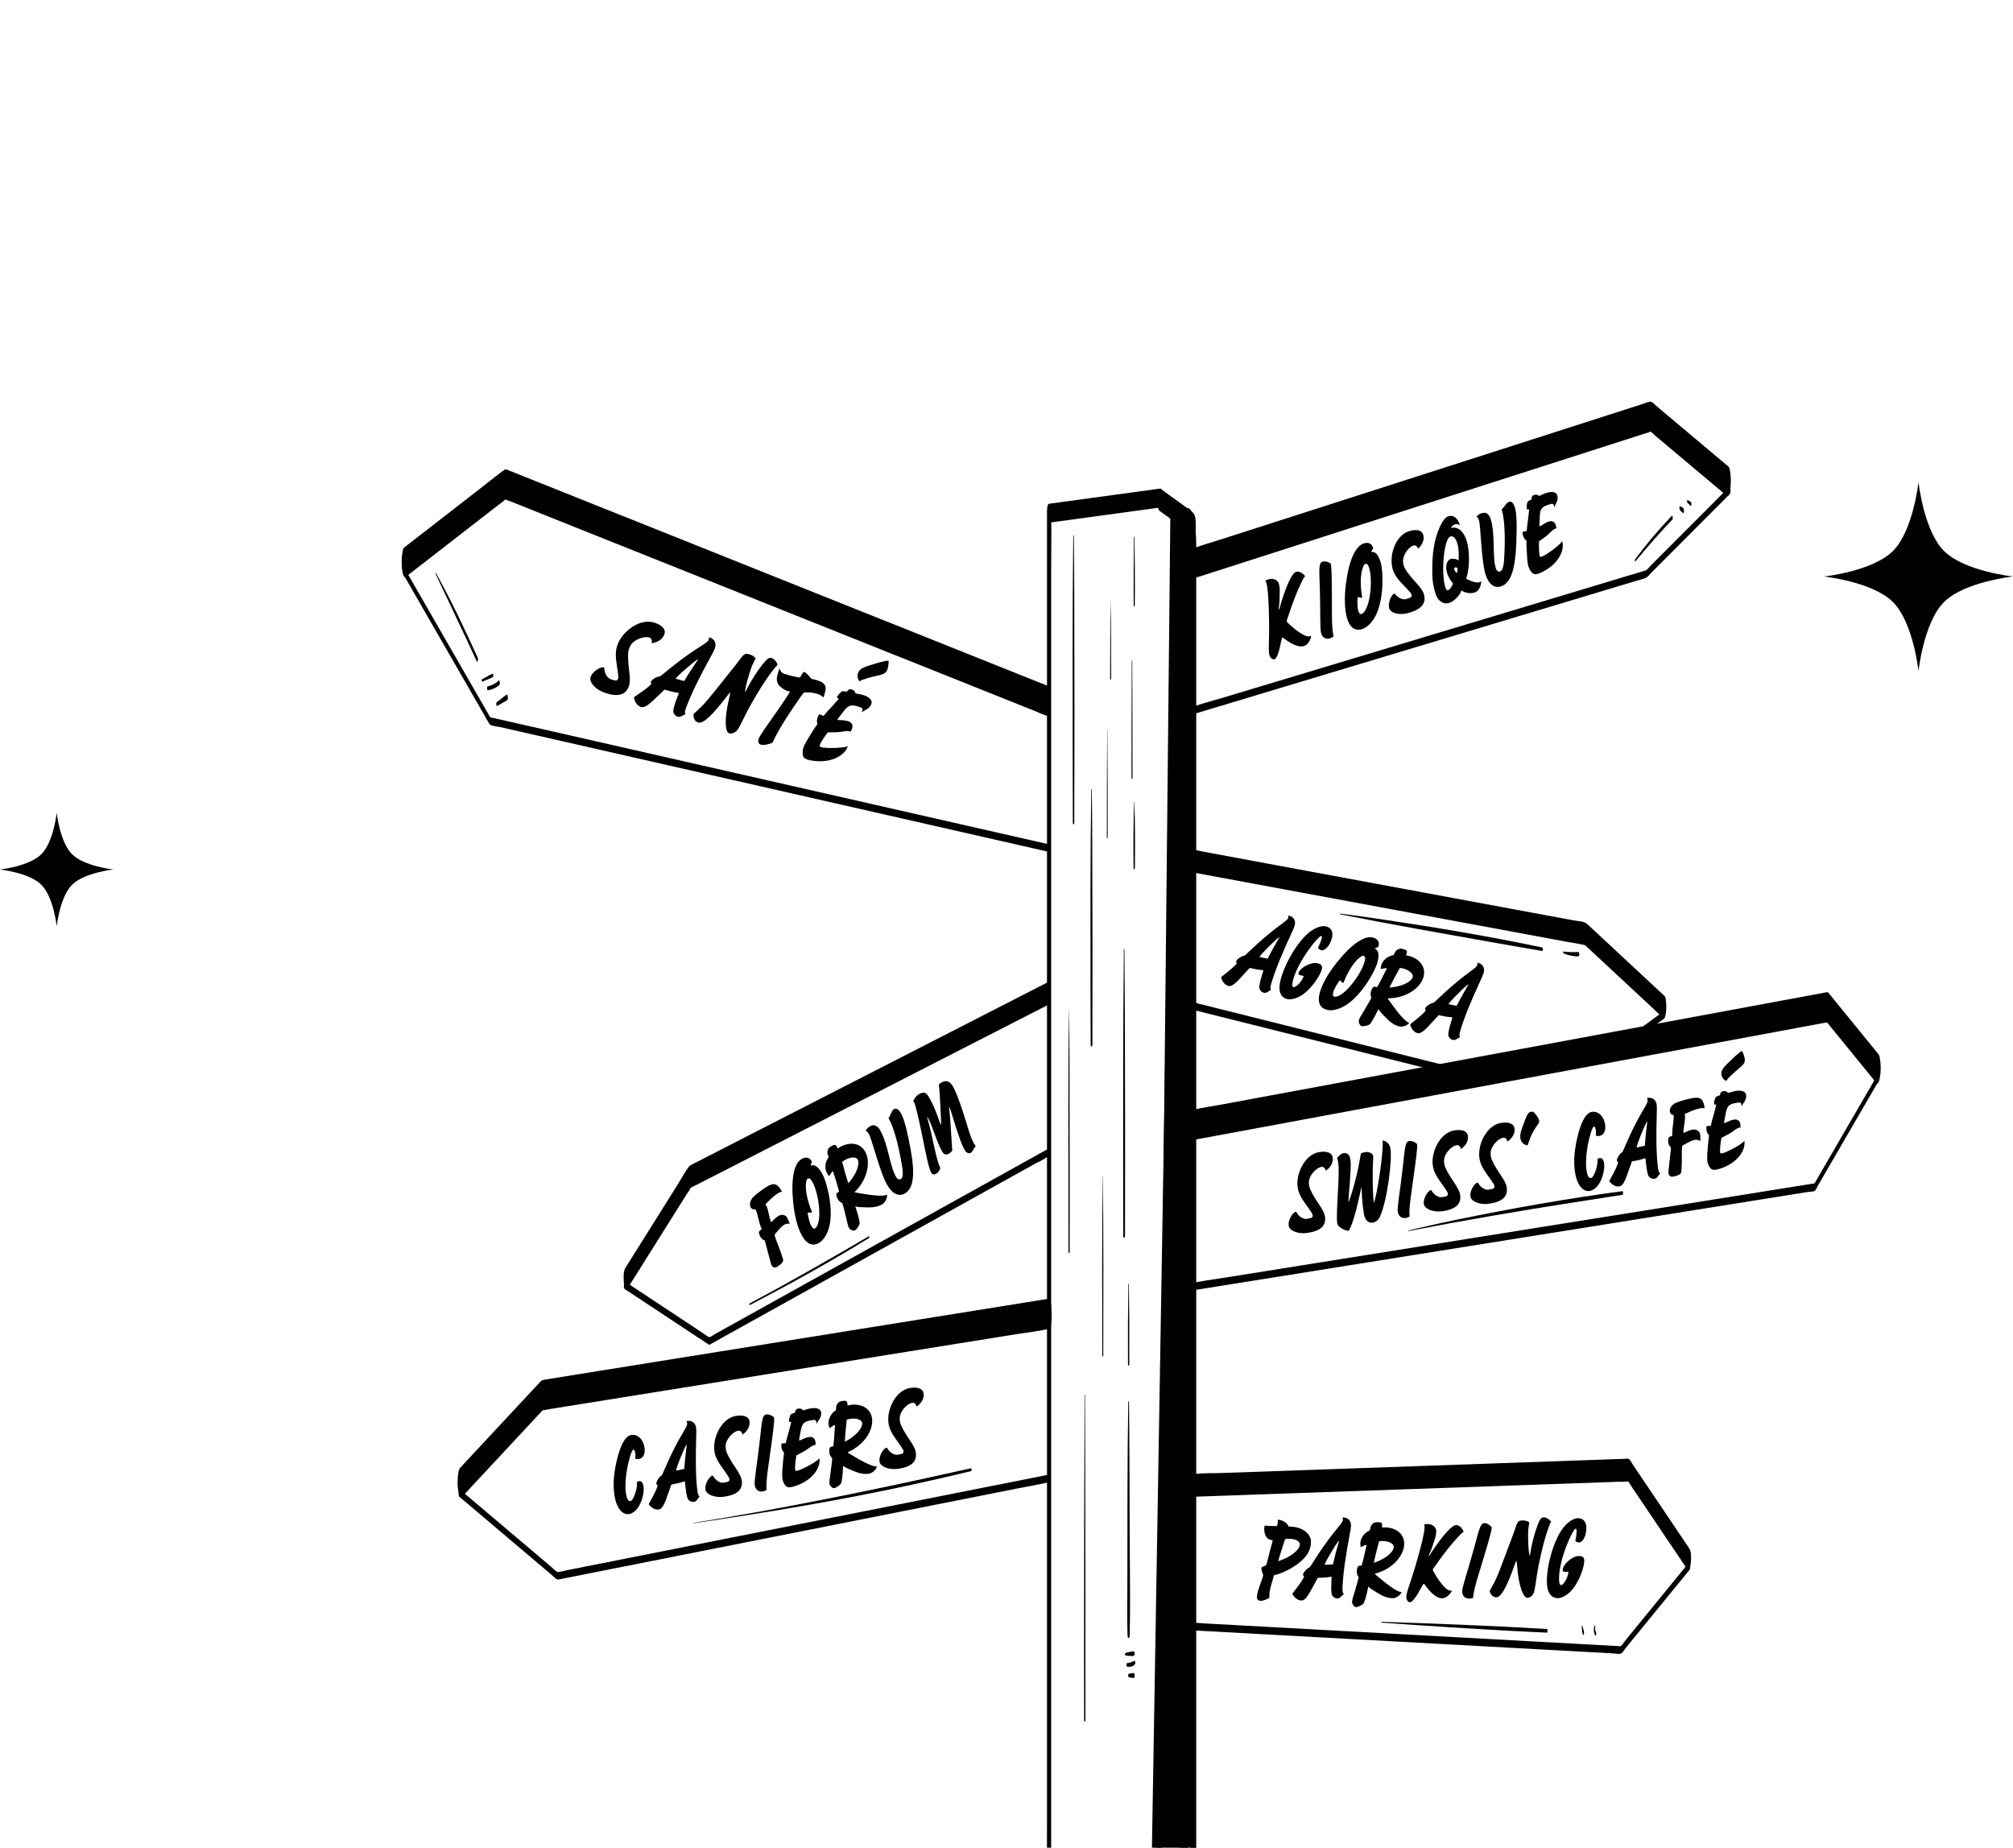 <svg width="426" height="391" viewBox="0 0 426 391" fill="none" xmlns="http://www.w3.org/2000/svg">
<g clip-path="url(#clip0_1558_3045)">
<path d="M12 172C12 172 12.662 178.18 15.241 180.759C17.82 183.338 24 184 24 184C24 184 17.82 184.662 15.241 187.241C12.662 189.82 12 196 12 196C12 196 11.338 189.82 8.759 187.241C6.18 184.662 0 184 0 184C0 184 6.18 183.338 8.759 180.759C11.338 178.18 12 172 12 172Z" fill="black"/>
<path d="M406 102C406 102 407.104 112.3 411.402 116.598C415.7 120.896 426 122 426 122C426 122 415.7 123.104 411.402 127.402C407.104 131.7 406 142 406 142C406 142 404.896 131.7 400.598 127.402C396.3 123.104 386 122 386 122C386 122 396.3 120.896 400.598 116.598C404.896 112.3 406 102 406 102Z" fill="black"/>
<path d="M222.062 147.731C221.038 147.321 220.022 146.918 218.998 146.508C216.223 145.4 213.442 144.285 210.666 143.177C206.561 141.537 202.449 139.891 198.344 138.251C193.331 136.246 188.317 134.242 183.304 132.237C177.811 130.04 172.318 127.849 166.831 125.652C161.287 123.436 155.743 121.219 150.199 119.003C145.026 116.934 139.859 114.872 134.686 112.803C130.299 111.047 125.906 109.292 121.519 107.537C118.38 106.282 115.24 105.026 112.1 103.771L109.171 102.599C108.685 102.407 108.155 102.099 107.643 101.984C107.579 101.971 107.515 101.933 107.451 101.907L107.406 101.933C104.938 103.982 102.47 106.038 99.995 108.088C96.056 111.361 92.117 114.635 88.178 117.908C87.27 118.664 86.362 119.413 85.454 120.169C85.172 120.406 85.294 121.437 85.454 121.713C87.788 125.774 90.128 129.835 92.462 133.896C95.807 139.705 99.145 145.515 102.489 151.318C102.834 151.92 103.154 152.542 103.531 153.125C103.634 153.285 103.646 153.323 103.793 153.4C104.35 153.688 105.219 153.727 105.827 153.861L116.736 156.34C122.632 157.679 128.528 159.024 134.424 160.363C141.598 161.996 148.767 163.623 155.941 165.257C163.391 166.948 170.834 168.645 178.284 170.336L221.691 180.207L222.017 180.284C222.164 180.316 222.356 178.759 222.017 178.682C220.265 178.285 218.506 177.882 216.754 177.485C212.182 176.447 207.603 175.403 203.031 174.365C196.547 172.892 190.057 171.412 183.572 169.939C176.199 168.261 168.827 166.582 161.454 164.911C154.081 163.239 146.829 161.586 139.52 159.921C133.234 158.492 126.948 157.064 120.662 155.629C116.372 154.656 112.074 153.676 107.784 152.702L104.484 151.953C104.273 151.901 103.985 151.888 103.787 151.792C103.666 151.735 103.717 151.754 103.582 151.517C100.826 146.726 98.07 141.941 95.321 137.15C92.238 131.795 89.156 126.433 86.074 121.078C85.895 120.771 85.722 120.463 85.543 120.156V121.7C89.406 118.491 93.268 115.281 97.13 112.072C99.675 109.959 102.22 107.845 104.765 105.731L106.972 103.899C107.087 103.803 107.298 103.547 107.445 103.508C107.56 103.476 107.381 103.508 107.477 103.508C107.944 103.521 108.621 103.97 109.05 104.136L125.356 110.657C131.233 113.008 137.109 115.352 142.986 117.703C149.7 120.387 156.415 123.07 163.123 125.754C169.83 128.438 176.673 131.173 183.451 133.883C189.494 136.298 195.543 138.719 201.586 141.134C206.107 142.94 210.628 144.753 215.155 146.559C217.349 147.437 219.536 148.449 221.774 149.205C221.87 149.237 221.966 149.281 222.062 149.32C222.132 149.346 222.439 147.866 222.062 147.719V147.731Z" fill="black"/>
<path d="M248.471 111.931C248.426 114.526 248.382 117.12 248.343 119.714C248.228 126.709 248.107 133.703 247.992 140.698C247.819 151.107 247.64 161.522 247.467 171.931C247.256 184.543 247.045 197.162 246.828 209.774C246.591 223.687 246.361 237.593 246.124 251.506C245.888 265.45 245.658 279.395 245.421 293.346C245.204 306.438 244.98 319.531 244.762 332.624C244.577 343.615 244.391 354.601 244.206 365.592C244.072 373.548 243.937 381.504 243.803 389.466C243.739 393.213 243.656 396.953 243.611 400.701C243.611 400.867 243.611 401.027 243.605 401.194C243.592 401.956 243.496 405.87 244.66 405.998C245.709 406.113 245.709 401.52 245.715 401.194C245.76 398.6 245.805 396.005 245.843 393.411C245.958 386.417 246.08 379.422 246.195 372.427C246.367 362.018 246.546 351.603 246.719 341.194C246.93 328.582 247.141 315.963 247.359 303.351L248.062 261.62C248.299 247.675 248.529 233.731 248.765 219.78C248.983 206.687 249.207 193.594 249.424 180.501C249.609 169.51 249.795 158.524 249.98 147.533C250.115 139.577 250.249 131.622 250.383 123.66C250.447 119.913 250.53 116.172 250.575 112.425C250.575 112.258 250.575 112.098 250.581 111.931C250.594 111.169 250.69 107.255 249.526 107.127C248.478 107.012 248.478 111.605 248.471 111.931Z" fill="black"/>
<path d="M222.452 397.504V368.718C222.452 358.342 222.452 347.965 222.452 337.588C222.452 327.211 222.452 312.363 222.452 299.751V120.329C222.452 116.582 222.541 112.828 222.452 109.081C222.452 108.921 222.452 108.767 222.452 108.607L222.01 110.606C229.863 109.536 237.715 108.46 245.568 107.39C246.342 107.288 246.067 103.316 245.568 103.387C237.715 104.456 229.863 105.532 222.01 106.602C221.524 106.666 221.569 108.364 221.569 108.601V137.387C221.569 147.763 221.569 158.14 221.569 168.517C221.569 178.894 221.569 193.741 221.569 206.354V385.776C221.569 389.523 221.55 393.27 221.569 397.024C221.569 397.184 221.569 397.338 221.569 397.498C221.569 397.773 221.537 399.496 222.01 399.496C222.484 399.496 222.452 397.677 222.452 397.498V397.504Z" fill="black"/>
<path d="M245.427 108.127C247.749 109.811 250.07 111.496 252.385 113.174L251.995 110.855V385.334C251.995 389.056 251.982 392.771 251.995 396.492C251.995 396.652 251.995 396.813 251.995 396.966C251.995 397.299 251.963 399.368 252.519 399.368C253.075 399.368 253.043 397.184 253.043 396.966V294.742C253.043 280.452 253.043 266.161 253.043 251.871V138.629C253.043 131.628 253.043 124.621 253.043 117.619V112.265C253.043 111.867 253.043 111.47 253.043 111.073C253.043 111.003 253.043 110.939 253.043 110.868C253.024 109.459 252.973 108.774 251.931 108.018C249.852 106.512 247.774 105.001 245.696 103.496C245.159 103.105 245.063 104.937 245.05 105.174C245.012 105.757 244.82 107.697 245.421 108.127H245.427Z" fill="black"/>
<path d="M221.774 210.306C220.642 210.889 219.51 211.465 218.378 212.048C215.405 213.573 212.425 215.097 209.451 216.622C205.288 218.755 201.126 220.881 196.963 223.014C192.205 225.448 187.448 227.889 182.69 230.323C177.99 232.731 173.284 235.14 168.583 237.548L156.549 243.71C153.863 245.087 151.171 246.464 148.485 247.842L146.535 248.841C146.228 249.001 146.119 249.059 145.934 249.36C143.792 252.774 141.649 256.188 139.501 259.602C137.199 263.266 134.903 266.923 132.601 270.587C132.467 270.799 132.333 271.016 132.198 271.228C132.045 271.471 131.911 272.586 132.198 272.772C137.416 276.224 142.634 279.67 147.852 283.123C148.581 283.603 149.31 284.09 150.046 284.57L150.09 284.596C152.469 283.27 154.854 281.951 157.233 280.625C162.95 277.448 168.667 274.27 174.383 271.093C181.27 267.263 188.164 263.432 195.051 259.602C201.004 256.29 206.964 252.979 212.917 249.667C214.88 248.572 216.85 247.483 218.813 246.388C219.715 245.888 220.815 245.452 221.633 244.818C221.671 244.793 221.716 244.773 221.755 244.748C222.132 244.536 221.767 243.14 221.755 243.146C218.11 245.171 214.465 247.201 210.82 249.225C202.801 253.683 194.782 258.142 186.763 262.6C178.745 267.058 170.457 271.67 162.298 276.198C159.484 277.761 156.67 279.324 153.857 280.894L151.324 282.303C150.986 282.489 150.525 282.879 150.141 282.963C150.026 282.988 150.167 283.014 149.95 282.899C149.489 282.655 149.054 282.309 148.62 282.021L143.517 278.645C139.987 276.314 136.463 273.982 132.934 271.651L132.288 271.221V272.765C134.008 270.03 135.722 267.295 137.442 264.56C139.993 260.492 142.551 256.425 145.103 252.357L146.017 250.903C146.087 250.788 146.215 250.596 146.19 250.615C146.503 250.353 147.015 250.192 147.379 250.007C149.675 248.835 151.964 247.656 154.26 246.484C158 244.568 161.741 242.653 165.489 240.732C170.086 238.381 174.684 236.024 179.282 233.673C183.879 231.322 188.842 228.779 193.618 226.332C197.973 224.103 202.334 221.868 206.689 219.639C210.014 217.935 213.339 216.237 216.658 214.533C218.282 213.701 219.958 212.932 221.55 212.029C221.62 211.991 221.697 211.952 221.767 211.92C222.145 211.728 221.799 210.299 221.767 210.319L221.774 210.306Z" fill="black"/>
<path d="M221.831 277.255C220.361 277.492 218.89 277.729 217.419 277.966C213.531 278.588 209.637 279.215 205.749 279.837C200.25 280.721 194.744 281.605 189.244 282.482C182.869 283.507 176.487 284.525 170.112 285.55C163.736 286.575 157.214 287.619 150.762 288.657L133.605 291.411C129.353 292.09 125.1 292.776 120.848 293.455L116.87 294.095C116.244 294.198 115.521 294.217 114.92 294.409C114.389 294.576 114.012 295.293 113.66 295.709C112.023 297.65 110.386 299.591 108.749 301.532C105.136 305.817 101.523 310.102 97.91 314.381C97.68 314.657 97.45 314.926 97.22 315.201C97.022 315.438 96.97 316.533 97.22 316.745C100.468 319.493 103.717 322.241 106.959 324.989C109.286 326.961 111.62 328.934 113.948 330.901L116.487 333.047C116.902 333.399 117.344 333.911 117.817 334.174C118.111 334.334 118.36 334.212 118.712 334.142L132.39 331.432C137.659 330.388 142.935 329.344 148.204 328.294L166.787 324.611C173.085 323.362 179.384 322.112 185.683 320.863L202.731 317.481C206.983 316.636 211.235 315.797 215.494 314.951C217.579 314.541 219.676 314.176 221.748 313.709C221.838 313.689 221.934 313.67 222.023 313.651C222.349 313.587 222.189 312.018 222.023 312.05C220.591 312.331 219.158 312.62 217.72 312.902C213.928 313.651 210.136 314.407 206.344 315.156C200.959 316.226 195.575 317.289 190.191 318.359C183.982 319.589 177.766 320.825 171.557 322.055L152.731 325.789C147.162 326.897 141.586 327.999 136.016 329.107C131.911 329.921 127.805 330.734 123.7 331.548L119.908 332.297C119.326 332.412 118.674 332.637 118.079 332.662C117.868 332.669 118.079 332.733 117.868 332.605C117.382 332.297 116.941 331.817 116.5 331.445L110.597 326.449C106.428 322.92 102.259 319.397 98.09 315.867C97.827 315.643 97.559 315.419 97.297 315.195V316.738C100.091 313.427 102.885 310.109 105.68 306.797L113.763 297.215C114.057 296.869 114.377 296.305 114.754 296.042C114.767 296.036 114.786 296.03 114.939 295.998C115.189 295.946 115.444 295.914 115.694 295.876L118.757 295.383C122.549 294.774 126.341 294.166 130.133 293.557L146.458 290.937C152.789 289.925 159.113 288.907 165.444 287.895L202.162 282.002C206.497 281.304 210.833 280.612 215.168 279.914C217.291 279.574 219.433 279.299 221.544 278.889C221.633 278.87 221.729 278.857 221.819 278.844C222.132 278.793 222.004 277.21 221.819 277.243L221.831 277.255Z" fill="black"/>
<path d="M252.692 120.265C253.971 119.842 255.249 119.413 256.528 118.99C259.924 117.863 263.319 116.736 266.715 115.608C271.562 114 276.403 112.386 281.25 110.778C286.884 108.908 292.511 107.038 298.144 105.167C303.9 103.259 309.648 101.343 315.403 99.434C320.615 97.705 325.82 95.975 331.032 94.246C335.035 92.92 339.038 91.588 343.034 90.262L349.423 88.142C349.921 87.975 349.864 87.879 350.184 88.206L354.251 92.414C357.915 96.206 361.585 100.005 365.249 103.797L365.985 104.552V103.009C363.152 105.846 360.319 108.684 357.486 111.521C355.485 113.526 353.49 115.525 351.488 117.53L349.372 119.65C349.052 119.97 348.726 120.412 348.355 120.668C348.336 120.681 348.336 120.681 348.189 120.732C347.965 120.816 347.735 120.867 347.511 120.937L344.78 121.757C341.417 122.769 338.053 123.781 334.696 124.794C329.83 126.26 324.957 127.727 320.091 129.194C314.425 130.898 308.759 132.608 303.087 134.312C297.415 136.016 291.603 137.771 285.86 139.5C280.687 141.057 275.514 142.613 270.334 144.176C266.453 145.342 262.571 146.514 258.683 147.68C256.803 148.244 254.859 148.718 253.011 149.384C252.928 149.416 252.845 149.435 252.762 149.461C252.41 149.57 252.64 151.101 252.762 151.062C254.073 150.665 255.384 150.274 256.695 149.877C260.161 148.833 263.633 147.789 267.099 146.745C272.029 145.259 276.953 143.779 281.883 142.293C287.574 140.583 293.265 138.866 298.95 137.156C304.635 135.446 310.46 133.691 316.209 131.961C321.331 130.417 326.447 128.88 331.569 127.336C335.355 126.196 339.147 125.056 342.932 123.916L346.475 122.853C347.037 122.68 347.664 122.564 348.208 122.327C348.7 122.116 349.077 121.572 349.455 121.194L366.061 104.559C366.292 104.328 366.285 103.246 366.061 103.015C361.381 98.166 356.693 93.317 352.012 88.468C351.341 87.777 350.67 87.078 350.005 86.387L349.96 86.361C346.731 87.437 343.495 88.507 340.266 89.583C332.509 92.158 324.752 94.733 316.996 97.314C307.615 100.427 298.24 103.547 288.859 106.66C280.796 109.337 272.732 112.015 264.675 114.692C262.002 115.583 259.329 116.466 256.656 117.357L254.162 118.183C253.753 118.318 253.242 118.407 252.858 118.619C252.807 118.644 252.749 118.657 252.692 118.676C252.334 118.798 252.583 120.31 252.692 120.278V120.265Z" fill="black"/>
<path d="M307.532 225.884L302.09 224.52C297.735 223.431 293.374 222.335 289.019 221.246C283.718 219.92 278.417 218.595 273.122 217.262C268.563 216.122 263.997 214.975 259.438 213.835L253.517 212.356C253.325 212.311 252.967 212.138 252.768 212.17C252.743 212.17 252.698 212.151 252.672 212.144C252.532 212.112 252.327 213.656 252.672 213.746L258.114 215.11C262.469 216.199 266.83 217.294 271.185 218.383C276.486 219.709 281.787 221.035 287.082 222.367C291.641 223.507 296.207 224.654 300.766 225.794L306.688 227.274C306.879 227.319 307.238 227.492 307.436 227.46C307.461 227.46 307.506 227.479 307.532 227.485C307.672 227.517 307.877 225.974 307.532 225.884Z" fill="black"/>
<path d="M252.596 183.051C256.95 183.858 261.312 184.665 265.666 185.478C275.181 187.246 284.69 189.008 294.205 190.776L322.668 196.054C325.782 196.63 328.896 197.207 332.01 197.79L334.594 198.27C334.824 198.315 335.054 198.353 335.284 198.398C335.335 198.411 335.566 198.475 335.463 198.417C335.687 198.546 335.898 198.872 336.077 199.052L337.65 200.672L342.542 205.726C345.535 208.826 348.534 211.92 351.526 215.02L352.057 215.571V214.027C350.337 215.283 348.611 216.538 346.89 217.794C346.59 218.012 346.858 219.427 346.986 219.338C348.706 218.082 350.433 216.827 352.153 215.571C352.403 215.392 352.351 214.232 352.153 214.027C346.814 208.506 341.474 202.985 336.128 197.463C335.841 197.162 335.668 196.899 335.284 196.797C334.715 196.643 334.108 196.579 333.526 196.47C330.84 195.971 328.161 195.477 325.475 194.978C316.305 193.28 307.142 191.576 297.972 189.879C288.188 188.066 278.398 186.247 268.614 184.434C265.097 183.781 261.574 183.128 258.057 182.474L254.629 181.84C254.047 181.731 253.414 181.533 252.819 181.507C252.743 181.507 252.666 181.482 252.596 181.469C252.429 181.437 252.263 183.006 252.596 183.07V183.051Z" fill="black"/>
<path d="M252.564 238.829C254.092 238.547 255.62 238.266 257.142 237.977C261.235 237.215 265.327 236.459 269.42 235.697C275.348 234.595 281.275 233.5 287.203 232.398C294.212 231.098 301.214 229.798 308.222 228.497L330.36 224.391C337.414 223.085 344.467 221.772 351.52 220.465C357.486 219.357 363.459 218.249 369.425 217.14C373.581 216.372 377.731 215.597 381.888 214.828L385.392 214.175C385.699 214.117 386.403 213.842 386.716 213.931C386.633 213.906 386.831 214.124 386.889 214.2L396.269 227.364C396.64 227.882 397.005 228.401 397.376 228.92V227.376C394.575 232.2 391.774 237.029 388.973 241.853C387.496 244.396 386.019 246.945 384.542 249.488C384.388 249.744 384.26 250.039 384.081 250.282C384.03 250.353 383.966 250.449 384.024 250.41C383.915 250.474 383.679 250.468 383.557 250.487L375.839 251.723C370.768 252.537 365.697 253.344 360.626 254.157C353.899 255.234 347.172 256.31 340.438 257.386C332.867 258.596 325.289 259.807 317.718 261.018C310.166 262.222 302.614 263.432 295.069 264.637C288.412 265.7 281.749 266.763 275.092 267.833C270.136 268.627 265.18 269.415 260.224 270.209C257.814 270.594 255.384 270.92 252.979 271.369C252.877 271.388 252.768 271.401 252.666 271.42C252.353 271.471 252.481 273.053 252.666 273.021C254.341 272.752 256.017 272.483 257.699 272.214L270.961 270.094C277.311 269.076 283.661 268.064 290.017 267.045C297.441 265.86 304.859 264.669 312.283 263.484C319.905 262.267 327.521 261.05 335.144 259.826C342.19 258.699 349.237 257.571 356.278 256.444C361.809 255.56 367.34 254.676 372.872 253.792L382.579 252.242C382.956 252.185 383.698 252.21 384.03 252.012C384.299 251.851 384.497 251.269 384.65 251.006L386.518 247.79C389.92 241.936 393.315 236.075 396.717 230.22C396.966 229.791 397.216 229.356 397.472 228.926C397.67 228.581 397.708 227.716 397.472 227.383C394.345 222.995 391.218 218.607 388.084 214.22C387.643 213.598 387.202 212.983 386.761 212.362L386.716 212.336C385.52 212.561 384.324 212.778 383.135 213.003C379.886 213.605 376.632 214.207 373.383 214.809C368.574 215.699 363.766 216.596 358.957 217.486C353.087 218.575 347.223 219.664 341.353 220.753C334.926 221.945 328.5 223.136 322.067 224.334L302.518 227.959C296.469 229.08 290.42 230.208 284.37 231.328C279.255 232.276 274.145 233.224 269.03 234.172L257.999 236.222C256.279 236.542 254.463 236.728 252.775 237.189C252.704 237.209 252.621 237.215 252.551 237.234C252.225 237.292 252.378 238.868 252.551 238.836L252.564 238.829Z" fill="black"/>
<path d="M252.698 315.137C253.971 315.092 255.243 315.047 256.516 315.002C259.898 314.881 263.287 314.765 266.67 314.644L281.013 314.138C286.545 313.946 292.082 313.747 297.614 313.555C303.164 313.356 308.715 313.164 314.265 312.966C319.176 312.793 324.087 312.62 328.998 312.447C332.598 312.319 336.205 312.19 339.805 312.062L343.054 311.947C343.469 311.934 344.134 311.774 344.537 311.896C344.588 311.909 344.62 311.902 344.556 311.864C344.608 311.896 344.671 312.037 344.697 312.088C344.991 312.6 345.33 313.094 345.643 313.593C346.884 315.566 348.131 317.539 349.372 319.505C351.891 323.502 354.41 327.499 356.93 331.49C357.09 331.74 357.243 331.99 357.403 332.239V330.696C355.114 333.501 352.818 336.307 350.529 339.112C348.892 341.117 347.255 343.122 345.618 345.127L343.866 347.273C343.616 347.574 343.322 348.125 342.996 348.343C342.913 348.394 343.041 348.343 342.849 348.362C342.657 348.381 342.427 348.336 342.235 348.33L316.324 346.908C310.991 346.613 305.658 346.325 300.325 346.03C294.864 345.729 289.403 345.435 283.942 345.134C279.044 344.865 274.139 344.596 269.241 344.326L254.668 343.532C254.054 343.5 253.408 343.398 252.794 343.43C252.717 343.43 252.634 343.423 252.557 343.417C252.327 343.404 252.276 345.005 252.557 345.018C253.798 345.089 255.038 345.153 256.279 345.223L266.184 345.768C270.852 346.024 275.52 346.28 280.188 346.536C285.573 346.831 290.963 347.126 296.348 347.42C301.732 347.715 307.282 348.016 312.756 348.317C317.59 348.58 322.425 348.849 327.265 349.111C330.834 349.304 334.402 349.502 337.97 349.694L341.276 349.874C341.756 349.899 342.421 350.059 342.894 349.963C343.367 349.867 343.719 349.137 344.006 348.785L356.955 332.931C357.141 332.701 357.333 332.47 357.518 332.246C357.768 331.945 357.716 331.016 357.518 330.702C355.561 327.596 353.605 324.495 351.648 321.389C350.216 319.115 348.783 316.847 347.351 314.573C346.513 313.241 345.752 311.761 344.793 310.512C344.569 310.218 344.46 310.294 344.077 310.307L332.272 310.724C327.617 310.89 322.955 311.05 318.3 311.217C312.82 311.409 307.34 311.601 301.866 311.8L285.042 312.395C280.016 312.575 274.99 312.748 269.963 312.927C266.159 313.062 262.36 313.196 258.555 313.331L254.891 313.459C254.258 313.478 253.593 313.446 252.967 313.529C252.89 313.542 252.8 313.529 252.724 313.536C252.455 313.542 252.481 315.143 252.724 315.137H252.698Z" fill="black"/>
<path d="M249.635 115.518V250.955C249.635 264.605 249.635 278.255 249.635 291.905C249.635 305.554 249.635 317.187 249.635 329.825V385.103C249.635 388.748 249.629 392.386 249.635 396.031C249.635 396.191 249.635 396.351 249.635 396.511C249.635 398.356 249.731 400.361 250.153 402.174C250.255 402.603 250.601 404.435 251.393 404.518C253.133 404.71 253.152 397.056 253.152 396.511V261.075C253.152 247.425 253.152 233.775 253.152 220.125C253.152 206.475 253.152 194.843 253.152 182.205V126.927C253.152 123.282 253.158 119.644 253.152 115.999C253.152 115.839 253.152 115.679 253.152 115.518C253.152 113.674 253.056 111.669 252.634 109.856C252.532 109.427 252.186 107.595 251.393 107.512C249.654 107.32 249.635 114.974 249.635 115.518Z" fill="black"/>
<path d="M252.596 184.652C256.835 185.44 261.075 186.228 265.315 187.009C274.683 188.745 284.051 190.488 293.425 192.223C302.896 193.978 312.366 195.74 321.843 197.495C325.046 198.091 328.25 198.686 331.454 199.276C332.79 199.526 334.165 199.699 335.489 200.025C335.598 200.051 335.297 199.891 335.399 199.968C335.502 200.044 335.61 200.16 335.706 200.256L337.049 201.511L341.871 205.995C345.042 208.948 348.214 211.894 351.386 214.847C351.578 215.027 351.776 215.212 351.968 215.392C352.46 215.847 352.607 213.893 352.614 213.714C352.652 213.099 352.639 212.471 352.562 211.862C352.518 211.542 352.492 210.985 352.249 210.761C346.807 205.694 341.359 200.627 335.917 195.561C335.22 194.914 333.98 194.946 333.084 194.779L324.72 193.229C315.595 191.538 306.47 189.847 297.351 188.15C287.644 186.35 277.944 184.55 268.237 182.75C264.79 182.109 261.344 181.469 257.897 180.828L254.584 180.213C254.015 180.111 253.401 179.919 252.826 179.887C252.749 179.887 252.672 179.861 252.602 179.848C252.097 179.752 252.071 181.988 252.071 182.25C252.071 182.654 251.988 184.537 252.602 184.652H252.596Z" fill="black"/>
<path d="M252.564 241.231C254.06 240.956 255.556 240.674 257.053 240.399L286.513 234.935C293.412 233.654 300.319 232.373 307.218 231.091C314.547 229.734 321.868 228.376 329.197 227.011C336.218 225.711 343.233 224.404 350.254 223.104C356.239 221.996 362.225 220.881 368.21 219.773C372.488 218.979 376.76 218.185 381.038 217.39L384.893 216.673L386.044 216.461C386.185 216.436 386.524 216.436 386.646 216.353C386.665 216.34 386.703 216.346 386.729 216.34C386.511 216.417 386.518 216.103 386.633 216.34C386.69 216.461 386.825 216.577 386.908 216.679L389.344 219.664C391.505 222.322 393.673 224.974 395.835 227.633C396.257 228.151 396.685 228.67 397.107 229.195C397.67 229.887 397.964 227.12 397.97 226.96C398.015 226.14 398.022 225.307 397.9 224.494C397.83 224.026 397.791 223.405 397.478 223.021C394.402 219.248 391.333 215.475 388.257 211.709C387.809 211.158 387.362 210.613 386.914 210.062L386.729 209.947C385.533 210.171 384.337 210.389 383.148 210.613C379.899 211.215 376.644 211.818 373.396 212.42C368.587 213.31 363.779 214.207 358.97 215.097C353.1 216.186 347.236 217.275 341.365 218.364C334.939 219.555 328.512 220.747 322.079 221.945L302.531 225.57C296.482 226.691 290.433 227.818 284.383 228.939C279.268 229.887 274.158 230.835 269.043 231.783L258.012 233.833C256.285 234.153 254.495 234.371 252.788 234.8C252.717 234.819 252.64 234.826 252.564 234.845C252.238 234.903 252.116 235.582 252.065 235.78C251.899 236.498 251.854 237.311 251.86 238.048C251.86 238.368 251.899 241.372 252.564 241.25V241.231Z" fill="black"/>
<path d="M252.545 122.417C253.785 122.02 255.026 121.623 256.266 121.226L266.159 118.049C270.878 116.531 275.597 115.019 280.316 113.501C285.822 111.733 291.328 109.965 296.833 108.197C302.339 106.429 308.152 104.565 313.811 102.746C318.991 101.087 324.164 99.422 329.344 97.763C333.385 96.462 337.433 95.168 341.474 93.868L348.425 91.639C348.649 91.569 348.917 91.524 349.122 91.415C349.282 91.332 349.474 91.389 349.16 91.242C349.531 91.409 349.902 91.863 350.209 92.126L352.588 94.124C356.572 97.474 360.562 100.831 364.546 104.181C364.827 104.418 365.109 104.655 365.39 104.892C366.074 105.468 366.24 102.919 366.253 102.656C366.298 101.837 366.304 101.004 366.183 100.19C366.125 99.78 366.1 98.999 365.761 98.717C362.525 95.995 359.29 93.279 356.054 90.557L350.51 85.893C350.126 85.573 349.64 84.913 349.122 85.01C348.521 85.118 347.907 85.4 347.325 85.586L343.834 86.707C340.157 87.885 336.486 89.064 332.809 90.249C327.854 91.838 322.904 93.426 317.948 95.021C312.328 96.828 306.707 98.634 301.08 100.434C295.478 102.234 289.87 104.034 284.268 105.833C279.293 107.428 274.318 109.03 269.343 110.625C265.621 111.823 261.893 113.014 258.172 114.212C256.375 114.788 254.54 115.301 252.768 115.948C252.692 115.973 252.608 115.999 252.532 116.025C252.199 116.133 252.097 116.703 252.033 116.96C251.867 117.677 251.822 118.491 251.828 119.227C251.828 119.49 251.943 122.616 252.532 122.43L252.545 122.417Z" fill="black"/>
<path d="M252.698 316.738C253.951 316.694 255.198 316.649 256.452 316.604C259.764 316.489 263.07 316.373 266.382 316.252C271.089 316.085 275.795 315.918 280.502 315.752L328.141 314.074C331.812 313.946 335.482 313.817 339.159 313.683L342.638 313.561C343.201 313.542 343.885 313.625 344.435 313.497C344.646 313.446 344.627 313.561 344.505 313.427C344.78 313.721 344.985 314.144 345.209 314.477L348.777 319.775C351.411 323.688 354.052 327.608 356.687 331.522C356.853 331.765 357.019 332.015 357.186 332.259C357.557 332.81 357.832 330.677 357.832 330.58C357.883 329.716 357.979 328.396 357.461 327.628C355.402 324.572 353.343 321.517 351.29 318.461C349.832 316.296 348.374 314.131 346.916 311.966L345.439 309.776C345.253 309.5 345.036 308.988 344.767 308.783C344.518 308.591 344.096 308.7 343.795 308.712L341.167 308.802C337.912 308.917 334.658 309.033 331.403 309.148C326.735 309.314 322.073 309.475 317.405 309.641C311.95 309.833 306.502 310.025 301.048 310.218C295.593 310.41 290.004 310.608 284.486 310.801C279.511 310.973 274.536 311.153 269.561 311.326C265.845 311.454 262.13 311.588 258.408 311.717C256.605 311.781 254.731 311.704 252.941 311.909C252.858 311.915 252.775 311.909 252.698 311.915C251.886 311.941 251.963 316.745 252.698 316.719V316.738Z" fill="black"/>
<path d="M221.569 145.086C220.073 144.484 218.57 143.888 217.074 143.286C213.096 141.697 209.119 140.102 205.141 138.514C199.463 136.24 193.778 133.972 188.1 131.699C181.513 129.066 174.933 126.433 168.347 123.801C161.76 121.168 154.873 118.414 148.134 115.717C141.988 113.264 135.843 110.804 129.698 108.351C124.947 106.455 120.196 104.552 115.451 102.656C112.874 101.625 110.29 100.594 107.713 99.563C107.215 99.364 107.055 99.178 106.613 99.505C104.906 100.767 103.256 102.112 101.581 103.412C96.568 107.3 91.554 111.188 86.541 115.083C86.202 115.346 85.863 115.608 85.524 115.871C85.236 116.095 85.14 117.075 85.102 117.344C84.993 118.145 84.974 119.009 85.032 119.81C85.057 120.162 85.224 122.571 85.895 122.046C89.917 118.926 93.939 115.8 97.968 112.681C100.398 110.798 102.828 108.908 105.258 107.025C105.84 106.577 106.454 106.147 107.01 105.667C107.259 105.449 107.01 105.718 106.972 105.68C107.004 105.712 107.068 105.699 107.099 105.731C107.247 105.866 107.611 105.936 107.796 106.006L112.995 108.082C117.312 109.805 121.628 111.534 125.944 113.257C131.789 115.595 137.634 117.927 143.478 120.265C150.161 122.936 156.849 125.613 163.532 128.284C170.214 130.956 176.909 133.633 183.604 136.31C189.558 138.687 195.505 141.07 201.458 143.446C205.915 145.227 210.372 147.008 214.823 148.788L219.05 150.479C219.785 150.774 220.54 151.158 221.301 151.382C221.396 151.408 221.492 151.459 221.582 151.498C222.151 151.722 222.285 148.564 222.285 148.295C222.279 147.539 222.253 146.771 222.081 146.027C222.004 145.701 221.927 145.227 221.582 145.092L221.569 145.086Z" fill="black"/>
<path d="M221.633 207.91C220.52 208.48 219.408 209.05 218.295 209.621C215.354 211.126 212.412 212.631 209.471 214.143L197.091 220.484C192.359 222.905 187.633 225.327 182.901 227.748C178.169 230.169 173.565 232.526 168.903 234.916C164.875 236.978 160.846 239.041 156.817 241.103C154.087 242.506 151.35 243.902 148.62 245.305L146.529 246.375C146.241 246.522 145.991 246.618 145.793 246.874C144.962 247.931 144.316 249.225 143.606 250.359C142.302 252.441 140.997 254.516 139.693 256.598C137.397 260.255 135.095 263.913 132.799 267.577C132.659 267.795 132.524 268.012 132.384 268.237C131.885 269.037 131.962 270.286 132.013 271.189C132.038 271.644 132.051 272.214 132.256 272.624C132.313 272.74 132.492 273.143 132.665 272.868C134.398 270.107 136.131 267.346 137.864 264.585C140.345 260.633 142.826 256.688 145.307 252.735C145.55 252.351 145.927 251.922 146.087 251.493C146.19 251.217 145.979 251.486 146.113 251.397C146.529 251.128 147.021 250.929 147.462 250.705L154.509 247.099C158.275 245.171 162.042 243.243 165.808 241.315C170.374 238.977 174.94 236.639 179.512 234.301C184.263 231.867 189.021 229.432 193.772 226.998C198.095 224.782 202.417 222.572 206.74 220.356L216.575 215.321C218.193 214.489 219.83 213.682 221.435 212.83C221.505 212.791 221.576 212.759 221.646 212.721C222.266 212.4 222.177 210.895 222.177 210.319C222.177 210.152 222.004 207.737 221.646 207.917L221.633 207.91Z" fill="black"/>
<path d="M221.831 274.853C220.393 275.084 218.96 275.314 217.521 275.545C213.755 276.147 209.982 276.756 206.216 277.358C200.799 278.229 195.39 279.094 189.973 279.965C183.72 280.97 177.466 281.97 171.218 282.975C164.971 283.981 158.486 285.019 152.124 286.037L115.182 291.969C114.671 292.052 114.492 292.244 114.127 292.635C112.612 294.262 111.096 295.895 109.574 297.522C105.757 301.622 101.939 305.721 98.121 309.82C97.866 310.09 97.616 310.365 97.361 310.634C97.073 310.948 96.99 311.742 96.939 312.107C96.83 312.908 96.811 313.773 96.868 314.573C96.887 314.849 97.169 317.417 97.731 316.809C100.743 313.574 103.761 310.333 106.773 307.098C108.762 304.959 110.757 302.819 112.746 300.68L114.511 298.79C114.632 298.662 114.805 298.528 114.894 298.374C114.99 298.214 114.722 298.432 114.786 298.432C115.253 298.432 115.751 298.278 116.212 298.201L119.658 297.65C123.585 297.022 127.505 296.388 131.431 295.761C136.885 294.883 142.34 294.012 147.788 293.134C154.074 292.129 160.354 291.117 166.64 290.111C172.989 289.093 179.333 288.074 185.683 287.056C191.348 286.146 197.014 285.236 202.679 284.327L215.386 282.29C217.432 281.963 219.529 281.733 221.563 281.297C221.652 281.278 221.748 281.265 221.838 281.252C222.631 281.124 222.548 278.588 222.541 278.05C222.541 277.723 222.516 274.738 221.838 274.847L221.831 274.853Z" fill="black"/>
<path d="M238.764 296.696C238.56 309.475 238.598 322.26 238.579 335.039C238.579 338.651 238.515 342.27 238.604 345.877C238.604 345.992 238.63 346.639 238.828 346.645C239.046 346.652 239.071 346.223 239.071 346.075C239.237 339.689 239.103 333.284 239.078 326.897C239.058 320.466 239.046 314.042 239.007 307.611C238.988 303.998 238.975 300.385 238.918 296.773C238.918 296.529 238.764 296.318 238.758 296.696H238.764Z" fill="black"/>
<path d="M238.138 350.271C238.221 350.309 238.31 350.354 238.4 350.367C238.47 350.38 238.553 350.38 238.624 350.38L239.109 350.412C239.269 350.424 239.436 350.45 239.595 350.444C239.672 350.444 239.743 350.431 239.819 350.418C239.858 350.418 239.896 350.418 239.928 350.405C239.986 350.386 240.024 350.303 240.062 350.252C240.126 350.168 240.126 350.027 240.126 349.925C240.126 349.822 240.126 349.681 240.05 349.598C240.018 349.56 239.973 349.489 239.928 349.47C239.89 349.451 239.838 349.464 239.8 349.464C239.723 349.464 239.647 349.464 239.576 349.47C239.41 349.496 239.237 349.54 239.078 349.579L238.592 349.681C238.515 349.701 238.425 349.707 238.349 349.733C238.265 349.765 238.189 349.822 238.112 349.867C238.061 349.893 238.074 350.047 238.08 350.085C238.08 350.136 238.08 350.232 238.138 350.258V350.271Z" fill="black"/>
<path d="M238.496 352.679C238.783 352.73 239.097 352.737 239.384 352.679C239.532 352.647 239.679 352.577 239.813 352.506C239.877 352.474 239.96 352.442 240.011 352.385C240.075 352.308 240.133 352.231 240.19 352.154C240.261 352.051 240.254 351.898 240.248 351.782C240.248 351.731 240.229 351.481 240.145 351.494C240.081 351.494 240.018 351.494 239.954 351.507C239.89 351.52 239.819 351.571 239.755 351.597C239.621 351.661 239.487 351.693 239.353 351.75C239.078 351.866 238.783 351.936 238.483 351.955C238.438 351.955 238.419 352.039 238.412 352.064C238.393 352.148 238.387 352.237 238.387 352.32C238.387 352.404 238.4 352.493 238.425 352.577C238.438 352.615 238.451 352.673 238.502 352.679H238.496Z" fill="black"/>
<path d="M238.854 354.915L239.423 355.036C239.512 355.056 239.608 355.062 239.698 355.062C239.787 355.062 239.896 355.088 239.986 355.062C240.043 355.049 240.069 354.96 240.081 354.915C240.113 354.806 240.12 354.678 240.113 354.562C240.107 354.447 240.101 354.325 240.062 354.216C240.05 354.178 240.018 354.063 239.96 354.076C239.743 354.114 239.525 354.152 239.308 354.191C239.263 354.197 239.244 354.268 239.237 354.3C239.218 354.383 239.212 354.479 239.212 354.569C239.212 354.658 239.218 354.748 239.25 354.831C239.263 354.87 239.282 354.934 239.327 354.94C239.544 354.979 239.762 355.017 239.986 355.056L239.96 354.069C239.87 354.05 239.768 354.069 239.672 354.069C239.576 354.069 239.487 354.076 239.397 354.095L238.835 354.216C238.796 354.223 238.777 354.287 238.771 354.319C238.751 354.396 238.745 354.479 238.751 354.556C238.758 354.633 238.758 354.716 238.783 354.793C238.796 354.831 238.809 354.883 238.854 354.889V354.915Z" fill="black"/>
<path d="M227.126 113.437C226.947 129.168 226.985 144.907 227.011 160.645C227.017 165.109 227.03 169.574 227.043 174.038C227.043 174.589 227.343 174.589 227.343 174.032C227.395 158.3 227.395 142.562 227.337 126.83C227.318 122.366 227.305 117.901 227.254 113.437C227.254 113.187 227.132 113.193 227.126 113.437Z" fill="black"/>
<path d="M230.937 167.069C230.726 181.052 230.765 195.055 230.777 209.038C230.777 213.022 230.797 217.006 230.809 220.99C230.809 221.631 231.18 221.631 231.18 220.984C231.219 206.962 231.193 192.934 231.142 178.913C231.129 174.98 231.11 171.053 231.052 167.121C231.052 166.967 230.944 166.832 230.937 167.069Z" fill="black"/>
<path d="M234.307 154.489C234.256 162.035 234.224 169.587 234.237 177.132C234.237 177.478 234.416 177.478 234.416 177.132C234.429 169.587 234.397 162.041 234.346 154.489C234.346 154.399 234.307 154.399 234.307 154.489Z" fill="black"/>
<path d="M239.506 139.949C239.48 148.135 239.436 156.315 239.448 164.501C239.448 164.936 239.672 164.936 239.672 164.501C239.685 156.321 239.634 148.135 239.615 139.955C239.615 139.737 239.512 139.737 239.512 139.955L239.506 139.949Z" fill="black"/>
<path d="M240.005 169.715C239.851 174.327 239.832 178.958 239.89 183.57C239.896 184.095 240.165 184.089 240.171 183.563C240.229 178.964 240.209 174.339 240.062 169.74C240.062 169.663 240.005 169.593 240.005 169.715Z" fill="black"/>
<path d="M239.973 113.731C239.941 118.497 239.858 123.269 239.922 128.035C239.922 128.457 240.139 128.451 240.145 128.035C240.216 123.269 240.126 118.503 240.094 113.738C240.094 113.52 239.973 113.52 239.973 113.738V113.731Z" fill="black"/>
<path d="M235.036 126.837C234.947 132.397 234.953 137.963 234.934 143.529C234.934 143.946 235.145 143.952 235.145 143.529C235.132 137.969 235.132 132.41 235.043 126.85C235.043 126.837 235.036 126.83 235.036 126.85V126.837Z" fill="black"/>
<path d="M237.831 200.967C237.677 216.686 237.671 232.405 237.69 248.123C237.69 252.582 237.703 257.046 237.715 261.504C237.715 262.094 238.08 262.087 238.08 261.498C238.106 245.779 238.106 230.06 238.042 214.341C238.022 209.883 237.997 205.419 237.958 200.96C237.958 200.73 237.837 200.73 237.831 200.96V200.967Z" fill="black"/>
<path d="M233.354 248.873C233.22 261.504 233.233 274.142 233.271 286.774C233.271 287.165 233.476 287.165 233.476 286.774C233.514 274.142 233.527 261.511 233.393 248.879C233.393 248.809 233.361 248.809 233.361 248.879L233.354 248.873Z" fill="black"/>
<path d="M229.518 295.351C229.441 313.228 229.422 331.112 229.415 348.99C229.415 353.992 229.415 358.995 229.428 363.998C229.428 364.44 229.697 364.433 229.697 363.991C229.729 346.114 229.697 328.236 229.665 310.359C229.658 305.356 229.639 300.353 229.614 295.357C229.614 295.171 229.518 295.171 229.518 295.357V295.351Z" fill="black"/>
<path d="M238.79 271.753C238.7 277.396 238.675 283.033 238.707 288.676C238.707 289.131 238.975 289.125 238.982 288.67C239.014 283.033 238.988 277.39 238.898 271.747C238.898 271.555 238.79 271.561 238.79 271.747V271.753Z" fill="black"/>
<path d="M226.224 213.585C226.045 226.877 226.084 240.181 226.097 253.478C226.097 257.27 226.103 261.056 226.109 264.848C226.109 265.316 226.365 265.309 226.365 264.848C226.384 251.557 226.359 238.266 226.333 224.974C226.333 221.182 226.301 217.397 226.25 213.605C226.25 213.566 226.224 213.534 226.224 213.592V213.585Z" fill="black"/>
<path d="M346.053 118.843C348.572 115.781 351.194 112.79 353.931 109.92C354.084 109.76 353.912 109.043 353.854 109.1C351.047 112.034 348.425 115.121 346.008 118.388C345.938 118.484 346.021 118.881 346.053 118.843Z" fill="black"/>
<path d="M355.485 107.902C355.542 107.973 355.606 108.037 355.664 108.107C355.721 108.171 355.772 108.242 355.836 108.293C355.958 108.389 356.073 108.485 356.195 108.581C356.246 108.626 356.284 108.569 356.303 108.524C356.322 108.479 356.335 108.434 356.342 108.383C356.354 108.325 356.361 108.261 356.361 108.197C356.361 108.063 356.361 107.915 356.335 107.781L356.31 107.672C356.297 107.621 356.278 107.576 356.246 107.537C356.124 107.454 356.003 107.371 355.881 107.288C355.824 107.243 355.747 107.223 355.677 107.198L355.498 107.127C355.459 107.115 355.427 107.236 355.427 107.243C355.408 107.313 355.408 107.39 355.408 107.467C355.408 107.55 355.408 107.633 355.427 107.717C355.44 107.774 355.453 107.845 355.491 107.896L355.485 107.902Z" fill="black"/>
<path d="M357.096 106.384L357.8 107.063C357.844 107.102 357.876 107.051 357.889 107.018C357.927 106.942 357.934 106.833 357.94 106.749C357.94 106.634 357.94 106.519 357.921 106.404L357.902 106.314C357.889 106.269 357.876 106.231 357.844 106.199C357.601 106.07 357.365 105.936 357.122 105.808C357.09 105.789 357.077 105.808 357.064 105.84C357.039 105.891 357.032 105.968 357.032 106.019C357.032 106.096 357.032 106.173 357.045 106.25C357.051 106.295 357.064 106.352 357.096 106.384Z" fill="black"/>
<path d="M283.571 193.472C294.64 195.676 305.78 197.63 316.893 199.596C320.065 200.16 323.23 200.723 326.408 201.255C326.53 201.274 326.575 200.544 326.389 200.506C315.378 198.187 304.245 196.31 293.112 194.657C289.934 194.183 286.756 193.716 283.565 193.325C283.546 193.325 283.533 193.466 283.565 193.472H283.571Z" fill="black"/>
<path d="M330.859 201.735C331.371 201.947 331.895 202.126 332.439 202.229C332.701 202.28 332.969 202.318 333.232 202.35C333.372 202.37 333.519 202.382 333.66 202.389C333.813 202.402 333.935 202.389 334.088 202.344C334.223 202.312 334.216 202.017 334.21 201.915C334.204 201.812 334.21 201.518 334.069 201.492C333.916 201.466 333.794 201.454 333.641 201.466C333.519 201.473 333.398 201.479 333.276 201.486C333.001 201.498 332.726 201.492 332.451 201.486C331.921 201.46 331.39 201.434 330.866 201.364C330.795 201.351 330.789 201.703 330.859 201.735Z" fill="black"/>
<path d="M298.048 260.512C309.731 258.276 321.478 256.239 333.232 254.42C336.608 253.901 339.984 253.363 343.361 252.844C343.559 252.812 343.508 252.044 343.341 252.069C331.518 253.651 319.765 255.74 308.082 258.148C304.724 258.84 301.393 259.621 298.048 260.383C298.017 260.39 298.029 260.512 298.048 260.512Z" fill="black"/>
<path d="M292.383 343.379C304.04 344.205 315.698 344.98 327.374 345.499C327.54 345.505 327.547 344.736 327.355 344.724C315.704 344.025 304.04 343.59 292.383 343.206C292.344 343.206 292.344 343.379 292.383 343.379Z" fill="black"/>
<path d="M334.728 344.365L334.811 345.025L334.849 345.339C334.862 345.428 334.869 345.518 334.888 345.608C334.907 345.684 334.933 345.755 334.952 345.832C334.965 345.877 334.996 345.953 335.048 345.966C335.06 345.979 335.073 345.979 335.092 345.966C335.118 345.96 335.144 345.941 335.15 345.909C335.176 345.857 335.195 345.793 335.201 345.729C335.227 345.614 335.227 345.467 335.207 345.351C335.195 345.262 335.188 345.172 335.169 345.089C335.15 345.012 335.124 344.941 335.105 344.871L335.028 344.621L334.869 344.109C334.849 344.051 334.805 344 334.76 344.07C334.715 344.154 334.715 344.275 334.728 344.365Z" fill="black"/>
<path d="M337.42 344.077C337.305 344.397 337.279 344.749 337.305 345.089C337.318 345.275 337.343 345.454 337.394 345.633C337.42 345.729 337.446 345.825 337.478 345.915C337.503 345.973 337.529 346.018 337.573 346.062C337.593 346.082 337.605 346.107 337.631 346.12C337.836 346.203 337.791 345.595 337.772 345.505C337.785 345.864 337.797 345.934 337.797 345.716C337.797 345.646 337.791 345.576 337.772 345.505C337.759 345.447 337.74 345.39 337.721 345.332C337.721 345.313 337.708 345.294 337.701 345.275C337.721 345.351 337.714 345.332 337.682 345.217C337.669 345.178 337.644 345.14 337.631 345.102C337.625 345.089 337.618 345.076 337.612 345.063C337.631 345.102 337.631 345.108 337.618 345.076C337.605 345.05 337.599 345.018 337.586 344.993C337.58 344.973 337.573 344.922 337.561 344.909C337.573 344.961 337.58 344.967 337.567 344.929C337.567 344.916 337.567 344.909 337.561 344.897C337.561 344.871 337.554 344.845 337.548 344.82C337.554 344.877 337.561 344.89 337.548 344.845C337.548 344.833 337.548 344.813 337.548 344.801C337.548 344.788 337.548 344.768 337.548 344.756C337.548 344.82 337.548 344.826 337.548 344.788C337.548 344.762 337.548 344.73 337.548 344.704C337.548 344.679 337.548 344.685 337.548 344.736C337.548 344.717 337.548 344.704 337.548 344.685C337.548 344.672 337.548 344.564 337.548 344.64C337.548 344.576 337.567 344.506 337.586 344.435C337.612 344.32 337.605 344.154 337.554 344.051C337.542 344.025 337.529 343.987 337.49 343.987C337.452 343.987 337.433 344.051 337.42 344.077Z" fill="black"/>
<path d="M146.772 322.343C162.125 320.101 177.453 317.565 192.621 314.266C196.931 313.331 201.234 312.351 205.525 311.307C205.672 311.268 205.608 310.685 205.512 310.704C190.338 314.106 175.125 317.296 159.829 320.056C155.487 320.838 151.133 321.574 146.772 322.266C146.752 322.266 146.759 322.343 146.772 322.343Z" fill="black"/>
<path d="M158.665 276.192C167.228 271.708 175.707 267.045 183.931 261.966C184.007 261.914 183.963 261.562 183.892 261.607C175.541 266.475 167.17 271.298 158.627 275.833C158.55 275.878 158.589 276.237 158.665 276.192Z" fill="black"/>
<path d="M92.213 121.514C95.097 127.676 98.077 133.787 100.903 139.981C101.005 140.205 101.108 139.853 101.127 139.789C101.191 139.577 101.14 139.27 101.05 139.071C98.313 133.044 95.468 127.042 92.251 121.258C92.213 121.187 92.187 121.463 92.213 121.52V121.514Z" fill="black"/>
<path d="M102.035 144.266L103.173 143.786C103.55 143.625 103.934 143.478 104.305 143.299C104.343 143.28 104.369 143.158 104.375 143.126C104.388 143.049 104.388 142.966 104.382 142.889C104.382 142.85 104.343 142.53 104.254 142.569C103.985 142.684 103.71 142.806 103.442 142.921C103.25 143.004 103.365 143.683 103.461 143.645C103.73 143.536 104.004 143.42 104.273 143.312L104.222 142.581C103.845 142.754 103.48 142.966 103.109 143.158C102.738 143.35 102.367 143.549 101.997 143.747C101.888 143.805 101.965 144.292 102.029 144.26L102.035 144.266Z" fill="black"/>
<path d="M103.231 146.072C104.126 145.951 104.983 145.573 105.673 144.99C105.731 144.939 105.757 144.817 105.763 144.753C105.782 144.625 105.789 144.484 105.769 144.356C105.763 144.298 105.686 143.882 105.558 144.003C104.906 144.631 104.094 145.06 103.205 145.246C103.001 145.291 103.058 146.092 103.224 146.072H103.231Z" fill="black"/>
<path d="M105.175 149.397L106.793 148.5C106.882 148.449 106.972 148.404 107.061 148.353C107.163 148.295 107.247 148.218 107.342 148.148C107.413 148.096 107.438 147.949 107.451 147.872C107.477 147.731 107.477 147.565 107.458 147.417C107.445 147.309 107.394 146.911 107.215 147.014C106.831 147.225 106.498 147.526 106.153 147.795L105.098 148.622C104.951 148.737 105.015 149.486 105.187 149.39L105.175 149.397Z" fill="black"/>
<path d="M251.394 396.511V111.035L247.697 106.967L244.66 401.181L251.394 396.511Z" fill="black"/>
<path d="M124.966 143.318C125.478 141.736 127.882 140.737 127.888 141.409C127.914 142.735 128.739 143.568 129.218 143.728C130.344 144.093 130.619 144.183 130.836 143.497C130.881 143.35 130.817 142.735 130.715 141.979C130.395 139.827 130.082 138.271 130.6 136.663C131.578 133.639 135.402 130.763 138.478 131.756C140.294 132.346 140.901 133.294 140.626 134.145C140.07 135.875 138.024 136.131 137.902 136.086C137.87 136.073 137.902 135.977 137.915 135.926C138.017 135.369 137.749 135.01 137.474 134.921C136.387 134.568 134.705 135.234 133.931 135.977C133.407 136.483 133.247 136.913 133.068 137.476C132.831 138.206 132.876 139.782 133.164 142.088C133.33 143.35 133.356 144.388 133.138 145.067C132.499 147.04 130.875 147.539 128.195 146.668C125.708 145.861 124.685 144.183 124.966 143.305V143.318Z" fill="black"/>
<path d="M150.065 134.888C150.09 134.818 150.161 134.888 150.212 134.908C151.229 135.241 151.625 136.144 151.312 137.124C151.011 138.053 149.406 140.602 147.283 144.945C146.087 147.411 145.352 149.275 145.109 150.031C145.007 150.351 144.898 150.691 145 150.966C145.019 151.024 145.071 151.043 145.045 151.113C145.013 151.209 144.674 151.318 144.444 151.434C144.214 151.549 143.913 151.831 143.382 151.658C142.845 151.485 142.506 150.94 142.481 150.556C142.455 150.223 142.615 149.602 142.813 148.993C143.184 147.847 143.51 147.123 143.6 146.854C143.67 146.636 143.664 146.662 143.523 146.61C143.491 146.598 142.57 146.546 140.793 145.97C140.569 145.899 140.582 146.034 139.936 146.61C138.382 147.994 136.751 149.967 135.664 149.615C134.353 149.192 134.142 147.584 134.161 147.539C134.161 147.539 134.807 147.078 135.907 146.329C137.135 145.489 137.826 144.766 137.838 144.721C137.87 144.625 137.755 144.503 137.749 144.477C137.73 144.42 137.678 144.401 137.704 144.33C137.864 143.843 138.957 143.171 139.61 143.145C139.897 143.132 141.573 141.441 145.269 138.789C148.102 136.746 149.777 135.997 149.962 135.407C150.007 135.26 150.058 134.927 150.071 134.901L150.065 134.888ZM144.687 144.099C144.828 144.144 144.834 144.067 144.879 143.971C144.994 143.792 145.857 142.293 147.622 139.718C147.654 139.673 147.744 139.571 147.692 139.552C147.59 139.52 146.835 140.083 145.646 141.095C143.99 142.498 143.063 143.433 143.012 143.581C142.992 143.632 143.063 143.651 143.101 143.664L144.681 144.093L144.687 144.099Z" fill="black"/>
<path d="M159.906 139.366C159.874 139.462 159.305 140.275 158.749 142.005C157.828 144.855 157.598 146.399 157.7 146.431C157.751 146.45 157.777 146.322 157.815 146.252C158.934 144.029 160.264 141.979 161.498 140.442C162.259 139.507 162.758 139.071 163.263 139.238C164.216 139.545 164.568 140.685 164.568 140.685C164.555 140.737 164.203 140.999 163.903 141.441C163.903 141.441 162.029 143.523 158.845 149.198C157.259 152.049 156.555 153.977 155.877 154.668C155.423 155.142 154.682 155.303 154.317 155.187C153.473 154.912 153.249 152.42 154.183 148.276C154.419 147.251 154.586 146.546 154.535 146.534C154.464 146.508 153.799 147.398 152.584 148.916C150.237 151.818 148.664 153.195 147.737 152.894C146.823 152.599 146.663 151.498 146.81 151.037C146.81 151.037 148.07 149.967 149.099 148.846C150.097 147.77 152.245 145.015 155.564 140.871C157.38 138.604 157.335 138.053 158.697 138.495C159.478 138.745 159.938 139.27 159.906 139.372V139.366Z" fill="black"/>
<path d="M164.721 150.108C166.313 147.827 167.177 146.405 167.189 146.354C167.196 146.329 167.164 146.322 167.145 146.316C167.094 146.297 166.812 146.29 166.62 146.226C166.051 146.04 165.028 145.361 164.74 144.894C164.075 143.818 164.504 142.85 164.913 141.582C164.926 141.531 164.932 141.454 164.971 141.467C165.003 141.48 165.015 141.505 165.035 141.569C165.13 141.87 165.22 142.357 166.102 142.639C167.95 143.235 169.261 143.369 169.261 143.369C169.287 143.35 169.69 142.754 169.939 142.325C170.035 142.139 170.099 142.191 170.272 142.242C170.822 142.421 171.499 143.529 171.774 143.67C171.845 143.696 172.369 143.779 173.092 144.016C175.509 144.798 174.601 146.2 174.351 147.385C174.326 147.456 174.332 147.565 174.281 147.552C174.128 147.501 173.712 147.072 173.041 146.854C171.506 146.354 170.137 146.559 170.112 146.578C169.888 146.745 166.499 151.575 164.792 154.604C163.493 156.904 163.596 157.179 163.353 157.237C162.982 157.333 161.805 157.839 160.942 157.557C160.565 157.436 160.354 156.962 160.533 156.404C160.769 155.674 162.253 153.624 164.721 150.114V150.108Z" fill="black"/>
<path d="M177.108 147.546C177.184 147.302 177.913 146.354 178.278 146.284C178.322 146.271 178.789 146.284 178.981 146.348C179.103 146.386 179.154 146.405 179.275 146.258C179.633 145.861 179.87 145.778 180.247 145.899C180.612 146.015 180.906 146.22 180.983 146.566C181.034 146.771 181.047 146.719 181.149 146.751C181.373 146.822 181.993 146.86 182.818 147.129C184.078 147.539 184.628 148.257 184.423 148.891C184.078 149.96 183.086 150.261 182.748 150.473C182.671 150.531 182.441 150.723 182.383 150.703C182.332 150.684 182.421 150.582 182.447 150.511C182.645 149.903 182.537 149.813 181.712 149.544C179.832 148.936 179.403 149.365 178.252 150.876C177.721 151.568 177.293 152.074 177.216 152.318C177.191 152.388 177.287 152.337 177.338 152.356C177.651 152.459 178.482 152.298 179.518 152.631C180.33 152.894 180.529 153.522 180.33 154.13C180.049 155.008 179.94 154.809 179.889 154.797C179.077 154.534 178.252 154.912 177.133 154.95C176.225 154.982 175.202 154.969 175.202 154.969C175.132 155.001 173.725 156.885 173.443 157.762C173.373 157.98 173.578 158.05 173.75 158.108C174.614 158.39 178.195 158.339 179.231 157.974C179.294 157.942 179.442 157.852 179.41 157.948C178.84 159.703 176.263 161.426 172.478 161.035C171.851 160.965 171.48 160.927 170.898 160.741C170.521 160.619 170.163 160.478 169.978 160.043C169.811 159.665 169.818 158.832 169.997 158.268C170.278 157.391 171.052 156.238 172.101 154.534C172.542 153.816 172.938 153.349 172.97 153.253C173.002 153.157 172.957 153.112 172.945 153.029C172.83 152.67 172.874 152.305 172.996 151.914C173.104 151.575 173.379 151.152 173.399 151.133C173.399 151.133 173.833 151.325 174.172 151.466C174.39 151.562 174.409 151.274 175.189 150.447C176.161 149.442 177.478 147.904 177.478 147.904C177.504 147.834 177.274 147.706 177.178 147.648C177.146 147.635 177.082 147.59 177.101 147.539L177.108 147.546ZM188.036 139.808C188.068 139.821 188.093 140.743 187.831 141.569C187.332 143.107 186.047 142.607 182.511 143.862C182.274 143.946 181.955 144.164 181.935 144.164C181.75 144.099 181.29 143.337 181.565 142.479C181.897 141.454 182.888 141.159 184.628 140.615C186.687 139.962 187.882 139.757 188.036 139.808Z" fill="black"/>
<path d="M272.675 193.761C272.694 193.69 272.764 193.761 272.815 193.774C273.8 194.017 274.235 194.856 273.998 195.798C273.775 196.694 272.419 199.218 270.686 203.471C269.714 205.886 269.138 207.699 268.953 208.429C268.876 208.737 268.793 209.07 268.908 209.319C268.927 209.377 268.979 209.39 268.959 209.46C268.934 209.556 268.621 209.678 268.416 209.8C268.205 209.922 267.943 210.21 267.425 210.075C266.907 209.947 266.549 209.454 266.498 209.089C266.453 208.775 266.568 208.179 266.715 207.59C266.99 206.482 267.258 205.771 267.322 205.508C267.374 205.297 267.367 205.322 267.233 205.284C267.201 205.278 266.325 205.284 264.605 204.855C264.387 204.804 264.406 204.932 263.837 205.515C262.456 206.924 261.037 208.903 259.988 208.64C258.715 208.32 258.415 206.821 258.428 206.77C258.428 206.77 259.009 206.29 260.001 205.508C261.107 204.631 261.714 203.907 261.727 203.856C261.753 203.76 261.638 203.657 261.625 203.631C261.606 203.574 261.555 203.561 261.574 203.491C261.689 203.017 262.686 202.312 263.307 202.241C263.582 202.209 265.059 200.499 268.39 197.738C270.942 195.618 272.483 194.798 272.624 194.228C272.656 194.087 272.681 193.767 272.687 193.741L272.675 193.761ZM268.173 202.85C268.307 202.882 268.307 202.812 268.346 202.715C268.441 202.536 269.164 201.063 270.673 198.507C270.699 198.462 270.782 198.36 270.731 198.347C270.628 198.321 269.951 198.904 268.895 199.942C267.418 201.377 266.593 202.325 266.561 202.472C266.549 202.517 266.619 202.536 266.651 202.543L268.173 202.85Z" fill="black"/>
<path d="M278.922 200.589C278.986 200.326 279.434 199.666 279.715 198.552C279.76 198.366 279.754 198.11 279.606 198.072C279.101 197.943 274.657 203.33 273.615 207.513C273.416 208.314 273.429 208.82 273.685 208.884C274.357 209.05 275.693 207.379 275.898 206.552C275.91 206.507 275.546 206.463 275.098 206.354C274.913 206.309 274.74 206.142 274.798 205.925C275.085 204.765 277.477 203.51 278.852 203.849C279.606 204.035 279.907 204.387 279.728 205.124C279.408 206.399 277.458 209.473 275.213 210.767C274.139 211.376 273.039 211.581 272.406 211.42C270.948 211.055 270.43 209.646 270.974 207.475C271.869 203.888 274.542 199.359 277.036 197.322C278.468 196.15 279.888 195.855 280.61 196.035C281.729 196.316 282.19 197.181 281.87 198.481C281.435 200.23 280.329 201.255 279.626 201.082C279.127 200.954 278.941 200.608 278.948 200.589H278.922Z" fill="black"/>
<path d="M291.731 200.224C291.679 200.435 291.552 200.429 291.398 200.493C291.245 200.531 291.002 200.672 290.976 200.762C290.957 200.832 291.014 200.819 291.066 200.832C291.807 201.217 291.871 202.165 291.5 203.651C291.04 205.495 288.297 210.325 285.144 212.497C283.552 213.605 281.915 213.976 280.828 213.701C279.338 213.329 278.788 212.112 279.255 210.248C279.722 208.384 280.924 206.174 282.868 203.728C286.046 199.731 288.764 197.95 290.541 198.392C291.526 198.635 291.967 199.301 291.737 200.224H291.731ZM288.469 202.267C288.118 202.177 286.046 203.567 284.351 207.885C284.204 208.275 283.801 207.52 283.533 207.455C283.482 207.443 282.369 209.07 282.164 209.896C282.049 210.37 281.992 210.806 282.343 210.895C284.115 211.337 288.079 206.335 288.808 203.407C289.07 202.344 288.719 202.331 288.469 202.267Z" fill="black"/>
<path d="M292.185 205.053C292.133 205.041 292.223 204.611 292.306 204.278C292.562 203.266 293.643 202.331 294.794 202.139C294.947 202.101 294.966 202.081 295.03 201.896C295.376 200.877 296.226 200.666 296.693 200.781C297.562 200.999 297.85 201.121 297.716 201.665C297.594 202.158 297.473 202.133 297.658 202.177C297.793 202.209 297.882 202.209 298.016 202.241C300.44 202.85 301.783 204.611 301.278 206.642C300.689 209.006 297.671 211.209 293.854 211.26C293.796 211.273 293.739 211.228 293.719 211.299C293.687 211.414 294.224 212.055 295.113 213.278C296.533 215.212 297.671 216.276 298.093 216.378C298.144 216.391 298.215 216.378 298.202 216.455C298.112 216.807 296.981 217.429 296.111 217.211C294.589 216.833 293.668 215.75 292.735 214.79C292.351 214.393 292.121 214.188 291.801 213.682C291.782 213.624 291.769 213.598 291.718 213.585C291.667 213.573 291.641 213.669 291.609 213.733C290.982 215.104 290.081 216.59 289.876 216.763C289.608 216.974 288.668 217.262 288.118 217.128C287.734 217.032 287.472 216.289 287.568 215.911C287.683 215.437 288.073 214.886 288.719 213.79C289.64 212.24 290.177 211.292 290.209 211.151C290.221 211.107 290.19 211.094 290.183 211.043C290.081 210.741 290.004 210.319 290.081 210.011C290.548 208.147 291.187 209.057 291.456 208.852C291.456 208.852 292.268 207.449 292.869 206.168C293.163 205.566 293.457 205.085 293.502 204.919C293.521 204.848 293.438 204.9 293.387 204.887C293.118 204.823 292.357 205.079 292.191 205.041L292.185 205.053ZM294.077 208.935C294.058 209.006 294.154 208.98 294.212 208.967C294.506 208.916 295.235 208.922 296.392 208.557C297.889 208.102 298.816 207.379 298.976 206.744C299.136 206.11 298.253 205.284 297 204.97C296.213 204.772 296.22 204.823 296.136 205.009C295.938 205.463 295.439 206.238 294.877 207.353C294.461 208.179 294.116 208.769 294.077 208.935Z" fill="black"/>
<path d="M312.679 203.747C312.698 203.676 312.769 203.747 312.82 203.76C313.805 204.003 314.24 204.842 314.003 205.784C313.779 206.68 312.424 209.204 310.691 213.457C309.719 215.872 309.143 217.685 308.958 218.415C308.881 218.723 308.798 219.056 308.913 219.306C308.932 219.363 308.983 219.376 308.97 219.446C308.945 219.543 308.632 219.664 308.42 219.786C308.209 219.908 307.947 220.196 307.429 220.061C306.911 219.933 306.553 219.44 306.502 219.075C306.457 218.761 306.566 218.165 306.713 217.576C306.988 216.468 307.257 215.757 307.321 215.494C307.372 215.283 307.365 215.309 307.231 215.27C307.199 215.264 306.323 215.27 304.603 214.841C304.385 214.79 304.405 214.918 303.836 215.501C302.454 216.91 301.035 218.889 299.986 218.627C298.713 218.306 298.413 216.807 298.426 216.756C298.426 216.756 299.008 216.276 299.999 215.494C301.105 214.617 301.713 213.893 301.725 213.842C301.751 213.746 301.629 213.643 301.623 213.617C301.604 213.56 301.553 213.547 301.572 213.477C301.687 213.003 302.685 212.298 303.305 212.228C303.58 212.195 305.051 210.485 308.389 207.731C310.94 205.611 312.481 204.791 312.622 204.221C312.654 204.08 312.686 203.76 312.692 203.734L312.679 203.747ZM308.177 212.83C308.312 212.862 308.312 212.791 308.35 212.695C308.446 212.516 309.169 211.043 310.678 208.487C310.703 208.442 310.786 208.339 310.735 208.327C310.633 208.301 309.955 208.884 308.9 209.928C307.423 211.363 306.598 212.311 306.566 212.458C306.553 212.503 306.624 212.522 306.656 212.529L308.177 212.836V212.83Z" fill="black"/>
<path d="M272.726 259.429C272.477 257.866 274.082 255.983 274.376 256.553C274.97 257.668 276.025 258.013 276.499 257.937C277.605 257.757 277.88 257.712 277.771 257.04C277.746 256.893 277.426 256.406 277.017 255.804C275.821 254.125 274.881 252.94 274.631 251.358C274.152 248.38 276.153 244.287 279.184 243.8C280.975 243.512 281.896 244.056 282.03 244.895C282.305 246.599 280.681 247.701 280.559 247.72C280.527 247.72 280.508 247.63 280.502 247.579C280.348 247.06 279.971 246.874 279.696 246.919C278.622 247.092 277.483 248.386 277.151 249.347C276.921 250 276.978 250.436 277.061 250.987C277.177 251.704 277.893 253.024 279.127 254.843C279.811 255.842 280.278 256.7 280.387 257.379C280.7 259.327 279.53 260.448 276.895 260.87C274.446 261.267 272.854 260.287 272.719 259.423L272.726 259.429Z" fill="black"/>
<path d="M285.362 260.454C285.035 260.505 283.155 259.871 282.996 258.885C282.836 257.898 282.944 255.515 283.162 251.736C283.322 248.828 283.341 246.951 283.226 246.227C283.175 245.914 283.143 245.478 283.015 245.247C282.989 245.203 282.951 245.183 282.938 245.113C282.938 245.087 283.603 244.146 284.319 244.03C285.119 243.902 285.617 244.389 285.745 245.209C285.905 246.195 285.848 246.945 285.816 247.611C285.624 251.435 285.336 253.651 285.368 254.189C285.368 254.266 285.33 254.369 285.381 254.362C285.432 254.356 286.212 252.357 287.095 248.687C287.606 246.561 287.971 244.133 287.99 244.133C288.073 243.998 288.489 243.883 289.07 243.787C289.582 243.704 290.509 244.05 290.599 244.626C290.637 244.87 290.548 245.818 290.509 247.348C290.452 251.032 290.573 253.427 290.727 254.388C290.739 254.458 290.707 254.587 290.759 254.58C290.778 254.58 291.187 253.229 291.609 250.743C292.504 245.549 292.677 242.365 292.607 241.487C292.6 241.436 292.581 241.34 292.619 241.34C292.805 241.308 294.039 241.705 294.244 242.98C294.666 245.6 293.553 254.157 291.999 257.539C291.328 259.006 289.051 259.538 288.616 256.803C288.207 254.234 288.201 252.46 288.15 251.384C288.15 251.307 288.137 251.192 288.13 251.14C288.105 251.217 287.689 253.184 287.261 254.977C286.334 258.897 285.553 260.255 285.553 260.255C285.496 260.435 285.464 260.441 285.362 260.46V260.454Z" fill="black"/>
<path d="M298.228 241.455C298.944 241.34 299.865 241.955 299.89 242.147C300.012 242.89 299.628 245.542 298.982 250.231C298.618 252.851 298.259 254.984 298.266 256.777C298.266 257.322 298.4 257.399 298.189 257.501C297.946 257.616 297.716 257.7 297.492 257.738C296.571 257.885 295.945 257.322 295.804 256.457C295.644 255.445 296.258 252.415 296.885 246.842C297.288 243.255 297.32 241.596 298.221 241.449L298.228 241.455Z" fill="black"/>
<path d="M301.329 254.836C301.08 253.273 302.685 251.39 302.979 251.96C303.573 253.075 304.629 253.421 305.102 253.344C306.208 253.165 306.483 253.126 306.374 252.447C306.349 252.306 306.029 251.813 305.62 251.211C304.424 249.533 303.484 248.348 303.235 246.766C302.755 243.787 304.756 239.694 307.787 239.207C309.578 238.919 310.499 239.463 310.633 240.302C310.908 242.006 309.284 243.108 309.162 243.127C309.13 243.127 309.111 243.038 309.105 242.986C308.951 242.468 308.574 242.282 308.299 242.327C307.225 242.5 306.086 243.793 305.754 244.754C305.524 245.408 305.581 245.843 305.664 246.394C305.78 247.111 306.496 248.431 307.73 250.25C308.414 251.249 308.881 252.114 308.99 252.787C309.303 254.734 308.133 255.855 305.498 256.278C303.049 256.668 301.457 255.695 301.323 254.83L301.329 254.836Z" fill="black"/>
<path d="M311.189 253.254C310.94 251.691 312.545 249.808 312.839 250.378C313.434 251.493 314.489 251.839 314.962 251.762C316.068 251.582 316.343 251.538 316.235 250.865C316.209 250.724 315.889 250.231 315.48 249.629C314.284 247.951 313.344 246.766 313.095 245.183C312.615 242.205 314.617 238.112 317.648 237.625C319.438 237.337 320.359 237.881 320.494 238.72C320.768 240.424 319.144 241.526 319.023 241.545C318.991 241.545 318.972 241.455 318.965 241.404C318.812 240.885 318.434 240.7 318.159 240.744C317.085 240.917 315.947 242.211 315.614 243.172C315.384 243.825 315.442 244.261 315.525 244.812C315.64 245.529 316.356 246.849 317.59 248.668C318.275 249.667 318.741 250.532 318.85 251.205C319.163 253.152 318 254.273 315.359 254.695C312.91 255.086 311.317 254.113 311.183 253.248L311.189 253.254Z" fill="black"/>
<path d="M337.721 240.277C337.708 240.181 337.797 239.649 337.721 239.194C337.631 238.643 337.503 238.368 337.35 238.394C337.126 238.426 336.851 238.989 336.563 240.021C335.674 243.095 335.495 246.106 335.738 247.643C335.917 248.77 336.205 249.366 336.697 249.289C337.311 249.193 338.187 246.708 338.072 245.446C338.053 245.228 338.047 245.151 338.59 245.068C338.98 245.004 339.345 245.414 339.453 246.087C339.748 247.912 338.616 251.666 336.403 252.024C335.009 252.249 333.749 250.82 333.315 248.111C332.931 245.709 333.187 242.833 334.088 239.604C334.837 236.946 335.764 235.466 336.889 235.287C338.098 235.095 339.364 236.024 339.677 237.971C339.863 239.124 339.53 240.213 338.437 240.386C338.098 240.443 337.733 240.354 337.721 240.277Z" fill="black"/>
<path d="M348.572 232.373C348.559 232.302 348.655 232.334 348.706 232.328C349.71 232.168 350.433 232.763 350.586 233.724C350.734 234.64 350.471 237.49 350.542 242.083C350.593 244.69 350.772 246.58 350.893 247.323C350.945 247.637 350.996 247.97 351.2 248.162C351.245 248.207 351.296 248.194 351.303 248.271C351.315 248.367 351.079 248.604 350.932 248.796C350.791 248.988 350.657 249.36 350.126 249.443C349.595 249.526 349.077 249.219 348.885 248.905C348.719 248.636 348.591 248.04 348.495 247.438C348.316 246.311 348.278 245.549 348.24 245.286C348.208 245.068 348.208 245.094 348.073 245.113C348.041 245.113 347.242 245.472 345.49 245.753C345.266 245.786 345.336 245.901 345.042 246.663C344.326 248.501 343.795 250.878 342.721 251.051C341.429 251.256 340.56 249.994 340.553 249.943C340.553 249.943 340.899 249.27 341.506 248.162C342.178 246.919 342.453 246.01 342.446 245.965C342.433 245.869 342.28 245.818 342.261 245.798C342.216 245.753 342.165 245.766 342.158 245.689C342.082 245.209 342.721 244.171 343.265 243.857C343.508 243.723 344.192 241.564 346.174 237.721C347.69 234.768 348.783 233.41 348.694 232.834C348.668 232.686 348.572 232.385 348.566 232.36L348.572 232.373ZM347.99 242.493C348.125 242.474 348.099 242.403 348.099 242.301C348.118 242.102 348.208 240.456 348.591 237.516C348.598 237.465 348.63 237.337 348.579 237.343C348.476 237.362 348.08 238.163 347.517 239.534C346.724 241.436 346.334 242.634 346.36 242.775C346.366 242.82 346.436 242.813 346.468 242.807L347.99 242.487V242.493Z" fill="black"/>
<path d="M353.368 235.172C353.298 234.743 353.611 233.75 354.884 233.276C355.9 232.891 357.448 232.494 358.279 232.36C359.609 232.148 360.409 232.341 360.709 234.237C360.722 234.307 360.722 234.531 360.671 234.538C360.639 234.538 360.287 234.448 360.031 234.493C359.2 234.627 358.273 234.948 357.557 235.287C356.943 235.582 356.495 235.729 356.501 235.78C356.521 235.902 356.591 236.113 356.591 236.113C356.7 236.812 356.169 239.137 356.258 239.713C356.271 239.784 356.329 239.7 356.38 239.694C356.604 239.656 357.173 239.297 357.908 239.105C358.976 238.81 359.68 239.386 359.788 240.033C359.852 240.443 359.859 241.449 359.807 241.462C359.775 241.462 359.75 241.449 359.718 241.43C359.283 241.129 358.976 241.18 358.605 241.238C357.825 241.366 356.924 241.974 356.131 242.371C355.728 242.557 356.073 244.645 355.811 247.995C355.779 248.469 354.986 248.841 354.014 249.001C353.502 249.084 353.163 248.694 353.138 248.527C353.036 247.899 353.112 247.617 353.138 247.368C353.419 244.536 353.649 243.018 353.618 242.833C353.611 242.781 353.579 242.788 353.541 242.769C353.362 242.647 353.125 242.243 353.068 241.904C352.837 240.463 353.406 240.52 353.758 240.437C353.86 240.418 353.892 240.392 353.886 240.245C353.841 238.528 354.315 236.92 354.167 236.011C354.161 235.96 354.11 235.972 354.071 235.953C353.515 235.767 353.432 235.562 353.368 235.178V235.172Z" fill="black"/>
<path d="M362.717 233.673C362.679 233.429 362.883 232.315 363.165 232.097C363.197 232.065 363.599 231.879 363.791 231.847C363.913 231.828 363.964 231.822 364.002 231.642C364.137 231.156 364.296 230.976 364.674 230.919C365.032 230.861 365.371 230.906 365.588 231.168C365.716 231.322 365.71 231.271 365.812 231.258C366.036 231.22 366.573 230.989 367.391 230.854C368.632 230.656 369.412 231.021 369.508 231.649C369.674 232.706 368.965 233.385 368.773 233.711C368.734 233.795 368.619 234.057 368.568 234.064C368.517 234.07 368.549 233.942 368.536 233.871C368.44 233.269 368.312 233.244 367.494 233.372C365.639 233.666 365.46 234.217 365.134 235.992C364.987 236.805 364.84 237.42 364.878 237.657C364.891 237.728 364.949 237.644 365 237.638C365.307 237.587 365.94 237.093 366.963 236.927C367.762 236.799 368.204 237.247 368.299 237.849C368.44 238.714 368.261 238.592 368.21 238.605C367.411 238.733 366.873 239.412 365.94 239.931C365.185 240.347 364.316 240.783 364.316 240.783C364.271 240.841 363.894 243.044 364.028 243.909C364.06 244.127 364.264 244.094 364.437 244.062C365.288 243.928 368.299 242.333 369.016 241.577C369.06 241.52 369.144 241.385 369.156 241.481C369.431 243.211 367.993 245.786 364.623 247.086C364.066 247.297 363.734 247.425 363.158 247.521C362.781 247.579 362.423 247.617 362.078 247.323C361.777 247.073 361.419 246.368 361.329 245.818C361.189 244.953 361.349 243.646 361.502 241.75C361.566 240.949 361.7 240.386 361.687 240.29C361.675 240.194 361.617 240.181 361.572 240.11C361.323 239.854 361.201 239.527 361.138 239.143C361.086 238.804 361.131 238.33 361.138 238.304C361.138 238.304 361.585 238.278 361.93 238.253C362.154 238.24 362.046 237.99 362.352 236.952C362.743 235.684 363.197 233.814 363.197 233.814C363.184 233.743 362.941 233.731 362.832 233.724C362.8 233.724 362.723 233.718 362.717 233.666V233.673ZM368.632 222.399C368.664 222.399 369.086 223.162 369.22 223.981C369.463 225.493 368.159 225.634 365.71 228.215C365.543 228.388 365.371 228.715 365.352 228.715C365.166 228.747 364.444 228.292 364.309 227.453C364.149 226.441 364.859 225.762 366.1 224.552C367.564 223.11 368.485 222.419 368.638 222.393L368.632 222.399Z" fill="black"/>
<path d="M324.503 235.313C324.503 235.313 325.168 235.902 325.545 236.639C326.236 238.003 324.848 237.695 323.493 241.75C323.39 241.968 323.32 242.327 323.307 242.339C323.141 242.423 322.316 242.218 321.932 241.455C321.472 240.546 321.811 239.489 322.348 238.061C323.115 236.017 323.371 234.98 324.503 235.319V235.313Z" fill="black"/>
<path d="M267.77 322.849C267.77 322.849 268.563 322.945 270.117 322.939C270.341 322.939 270.411 322.426 270.405 321.747C270.405 321.574 270.385 321.6 270.526 321.6C271.3 321.6 272.476 322.35 272.617 322.881C272.656 323.028 272.656 323.054 272.79 323.048C275.789 323.041 277.432 324.713 277.439 326.218C277.439 328.095 276.486 329.581 274.523 331.022C272.528 332.489 270.341 333.226 269.752 333.303C269.631 333.328 269.599 333.354 269.561 333.495C269.1 335.199 268.621 336.467 268.627 337.633C268.627 337.78 268.646 338.068 268.646 338.094C268.646 338.145 267.597 338.754 266.824 338.76C266.287 338.76 265.999 338.498 265.992 337.96C265.992 336.717 267.322 333.892 267.322 333.284C267.322 333.232 267.303 333.232 267.29 333.187C267.131 332.893 266.945 332.188 266.945 332.047C266.945 331.708 266.907 331.657 267.444 331.458C268.083 331.215 267.911 331.503 268.576 328.877C268.966 327.294 269.324 326.244 269.324 325.905C269.324 325.853 269.273 325.905 269.241 325.905C268.205 325.905 267.533 325.008 267.527 323.451C267.527 323.278 267.629 322.868 267.661 322.843C267.693 322.791 267.732 322.843 267.783 322.843L267.77 322.849ZM270.533 330.363C270.533 330.433 270.603 330.363 270.654 330.337C271.274 330.042 272.374 329.799 273.685 328.768C274.6 328.057 275.06 327.474 275.06 326.795C275.06 325.482 272.106 325.539 271.952 325.732C271.92 325.783 271.658 326.609 271.236 327.922C270.776 329.287 270.539 330.19 270.539 330.356L270.533 330.363Z" fill="black"/>
<path d="M284.127 321.145C284.127 321.075 284.211 321.12 284.262 321.12C285.278 321.12 285.905 321.818 285.905 322.791C285.905 323.714 285.208 326.494 284.569 331.048C284.217 333.629 284.102 335.525 284.102 336.281C284.102 336.595 284.102 336.941 284.275 337.159C284.307 337.21 284.358 337.21 284.364 337.281C284.364 337.377 284.089 337.575 283.916 337.742C283.744 337.915 283.558 338.254 283.021 338.254C282.484 338.254 282.017 337.87 281.883 337.53C281.761 337.236 281.723 336.627 281.723 336.019C281.723 334.872 281.806 334.123 281.8 333.854C281.8 333.636 281.8 333.661 281.659 333.661C281.627 333.661 280.783 333.886 279.005 333.886C278.782 333.886 278.833 334.007 278.423 334.712C277.426 336.416 276.537 338.683 275.456 338.69C274.145 338.69 273.487 337.306 273.487 337.261C273.487 337.261 273.934 336.653 274.708 335.654C275.565 334.533 275.981 333.681 275.981 333.629C275.981 333.533 275.84 333.457 275.827 333.437C275.795 333.386 275.744 333.386 275.738 333.316C275.738 332.829 276.524 331.9 277.113 331.682C277.368 331.586 278.379 329.562 280.943 326.071C282.9 323.387 284.191 322.215 284.185 321.632C284.185 321.485 284.134 321.171 284.134 321.145H284.127ZM281.985 331.061C282.126 331.061 282.107 330.984 282.12 330.888C282.171 330.696 282.51 329.088 283.347 326.238C283.366 326.186 283.418 326.065 283.366 326.065C283.264 326.065 282.746 326.795 281.979 328.063C280.898 329.818 280.335 330.939 280.335 331.087C280.335 331.138 280.406 331.138 280.438 331.138L281.992 331.061H281.985Z" fill="black"/>
<path d="M287.958 327.365C287.907 327.365 287.887 326.929 287.887 326.59C287.887 325.546 288.706 324.374 289.774 323.906C289.908 323.829 289.927 323.81 289.947 323.611C290.03 322.542 290.803 322.125 291.289 322.125C292.185 322.125 292.498 322.17 292.498 322.727C292.498 323.24 292.376 323.24 292.568 323.24C292.703 323.24 292.792 323.214 292.933 323.214C295.433 323.208 297.16 324.585 297.166 326.68C297.172 329.114 294.787 331.996 291.098 332.976C291.046 333.002 290.976 332.976 290.976 333.053C290.976 333.175 291.647 333.661 292.811 334.629C294.659 336.153 296.028 336.903 296.456 336.903C296.507 336.903 296.578 336.877 296.578 336.954C296.578 337.319 295.631 338.197 294.736 338.203C293.169 338.203 292.006 337.383 290.867 336.685C290.401 336.397 290.126 336.249 289.691 335.839C289.659 335.788 289.64 335.769 289.588 335.769C289.537 335.769 289.537 335.865 289.518 335.942C289.25 337.428 288.732 339.087 288.578 339.305C288.373 339.574 287.529 340.086 286.96 340.086C286.564 340.086 286.129 339.433 286.129 339.042C286.129 338.555 286.366 337.921 286.724 336.704C287.235 334.975 287.523 333.924 287.523 333.783C287.523 333.732 287.491 333.732 287.472 333.687C287.299 333.418 287.127 333.034 287.127 332.713C287.127 330.792 287.971 331.516 288.175 331.247C288.175 331.247 288.616 329.69 288.891 328.3C289.026 327.64 289.198 327.109 289.198 326.936C289.198 326.865 289.128 326.936 289.077 326.936C288.802 326.936 288.13 327.378 287.958 327.378V327.365ZM290.746 330.664C290.746 330.734 290.829 330.689 290.887 330.664C291.162 330.542 291.871 330.369 292.901 329.735C294.244 328.928 294.966 327.999 294.96 327.346C294.96 326.686 293.905 326.109 292.613 326.109C291.801 326.109 291.82 326.161 291.788 326.353C291.705 326.84 291.411 327.717 291.142 328.934C290.938 329.837 290.752 330.491 290.752 330.664H290.746Z" fill="black"/>
<path d="M301.444 322.599C301.444 322.529 301.808 322.522 302.167 322.522C303.164 322.522 303.944 323.221 303.944 323.976C303.944 324.732 303.778 325.245 303.625 325.732C303.164 327.218 302.838 328.121 302.755 328.287C302.582 328.627 302.448 328.8 302.378 329.191C302.378 329.242 302.326 329.312 302.358 329.312C302.41 329.312 302.429 329.261 302.461 329.216C305.255 324.873 307.321 322.727 308.146 322.727C309.181 322.727 309.738 324.06 309.738 324.156C309.738 324.207 309.412 324.329 309.169 324.598C308.721 325.085 306.95 326.821 304.206 330.696C303.605 331.548 303.196 332.06 303.196 332.163C303.196 332.406 305.21 335.929 306.553 336.505C306.899 336.653 307.071 336.602 307.142 336.602C307.174 336.602 307.244 336.55 307.244 336.602C307.244 336.794 306.796 337.479 306.125 337.921C304.987 338.658 303.625 338.024 302.103 336.108C301.687 335.577 301.393 335.135 301.303 335.135C301.233 335.135 300.875 335.743 300.363 336.698C299.436 338.382 298.714 339.061 298.407 339.068C297.908 339.068 297.614 338.44 297.607 337.972C297.607 336.947 298.445 335.096 299.519 331.471C300.849 326.961 301.476 324.137 301.476 323.144C301.476 323.048 301.438 322.727 301.438 322.606L301.444 322.599Z" fill="black"/>
<path d="M314.15 322.317C314.873 322.317 315.685 323.067 315.685 323.259C315.685 324.015 314.905 326.571 313.536 331.106C312.769 333.642 312.085 335.686 311.816 337.466C311.733 337.998 311.854 338.1 311.631 338.171C311.375 338.248 311.132 338.293 310.908 338.293C309.974 338.293 309.444 337.639 309.437 336.762C309.437 335.737 310.512 332.842 311.995 327.435C312.948 323.951 313.236 322.317 314.15 322.317Z" fill="black"/>
<path d="M323.646 322.189C323.646 322.285 323.377 323.189 323.377 324.918C323.384 327.768 323.633 329.223 323.736 329.223C323.787 329.223 323.768 329.101 323.787 329.03C324.138 326.692 324.74 324.45 325.405 322.695C325.814 321.626 326.14 321.088 326.639 321.088C327.585 321.088 328.244 322.01 328.244 322.01C328.244 322.061 328.001 322.401 327.866 322.888C327.866 322.888 326.786 325.328 325.584 331.388C324.989 334.43 324.925 336.377 324.516 337.21C324.241 337.774 323.62 338.139 323.262 338.139C322.418 338.139 321.478 335.955 321.107 331.938C321.018 330.939 320.967 330.26 320.916 330.26C320.845 330.26 320.506 331.259 319.854 332.989C318.588 336.301 317.578 338.011 316.644 338.011C315.73 338.011 315.263 337.069 315.263 336.602C315.263 336.602 316.088 335.263 316.682 333.943C317.264 332.675 318.39 329.556 320.174 324.828C321.146 322.247 320.941 321.76 322.303 321.754C323.077 321.754 323.646 322.093 323.646 322.189Z" fill="black"/>
<path d="M333.385 326.097C333.385 325.828 333.66 325.072 333.654 323.932C333.654 323.739 333.583 323.496 333.43 323.496C332.912 323.496 329.913 329.812 329.932 334.116C329.932 334.943 330.073 335.429 330.335 335.429C331.025 335.429 331.914 333.476 331.914 332.624C331.914 332.573 331.55 332.624 331.089 332.624C330.898 332.624 330.693 332.502 330.693 332.284C330.693 331.093 332.701 329.287 334.114 329.28C334.888 329.28 335.271 329.543 335.271 330.299C335.271 331.612 334.133 335.071 332.272 336.877C331.377 337.729 330.36 338.197 329.708 338.197C328.205 338.197 327.361 336.96 327.355 334.725C327.342 331.022 328.826 325.981 330.75 323.4C331.85 321.914 333.155 321.273 333.897 321.273C335.054 321.273 335.706 321.997 335.713 323.336C335.713 325.136 334.894 326.404 334.172 326.404C333.654 326.404 333.398 326.116 333.398 326.09L333.385 326.097Z" fill="black"/>
<path d="M267.808 122.878C267.789 122.808 268.135 122.699 268.48 122.59C269.433 122.295 270.385 122.737 270.609 123.455C270.833 124.172 270.82 124.717 270.814 125.223C270.814 126.779 270.763 127.734 270.731 127.926C270.667 128.304 270.584 128.509 270.635 128.899C270.648 128.944 270.622 129.034 270.654 129.021C270.705 129.008 270.705 128.951 270.724 128.899C272.125 123.929 273.461 121.264 274.254 121.021C275.239 120.713 276.166 121.828 276.192 121.917C276.205 121.962 275.93 122.18 275.776 122.507C275.495 123.103 274.312 125.287 272.822 129.803C272.496 130.795 272.253 131.404 272.285 131.5C272.355 131.731 275.316 134.504 276.774 134.664C277.145 134.703 277.298 134.607 277.362 134.581C277.394 134.568 277.445 134.504 277.458 134.549C277.515 134.735 277.292 135.516 276.78 136.138C275.91 137.175 274.42 136.977 272.406 135.593C271.85 135.209 271.441 134.876 271.357 134.901C271.293 134.921 271.127 135.612 270.916 136.669C270.526 138.552 270.034 139.417 269.74 139.507C269.26 139.654 268.793 139.142 268.659 138.7C268.358 137.726 268.614 135.708 268.576 131.923C268.525 127.221 268.294 124.339 268 123.384C267.968 123.288 267.847 123 267.808 122.885V122.878Z" fill="black"/>
<path d="M279.869 118.862C280.559 118.644 281.557 119.125 281.614 119.31C281.838 120.028 281.838 122.705 281.864 127.439C281.877 130.084 281.819 132.243 282.088 134.024C282.164 134.562 282.305 134.619 282.113 134.754C281.889 134.901 281.672 135.017 281.454 135.087C280.566 135.362 279.862 134.895 279.6 134.062C279.3 133.089 279.472 129.995 279.306 124.39C279.197 120.777 278.993 119.138 279.862 118.862H279.869Z" fill="black"/>
<path d="M290.586 115.928C290.65 116.14 290.541 116.197 290.439 116.332C290.33 116.441 290.19 116.691 290.221 116.787C290.241 116.857 290.285 116.819 290.337 116.8C291.168 116.742 291.718 117.517 292.172 118.984C292.735 120.797 292.894 126.356 291.321 129.854C290.535 131.628 289.326 132.794 288.258 133.127C286.794 133.582 285.694 132.832 285.125 130.994C284.556 129.156 284.441 126.645 284.831 123.544C285.477 118.478 286.877 115.538 288.623 114.993C289.595 114.692 290.311 115.025 290.592 115.935L290.586 115.928ZM288.859 119.375C288.514 119.483 287.465 121.745 288.252 126.318C288.329 126.728 287.593 126.292 287.331 126.376C287.28 126.388 287.171 128.361 287.427 129.175C287.574 129.642 287.753 130.046 288.098 129.937C289.844 129.393 290.637 123.051 289.742 120.169C289.416 119.125 289.109 119.298 288.859 119.375Z" fill="black"/>
<path d="M294.013 128.803C293.547 127.292 294.864 125.197 295.241 125.716C295.989 126.728 297.083 126.927 297.543 126.786C298.611 126.453 298.88 126.369 298.675 125.716C298.63 125.575 298.24 125.139 297.748 124.601C296.328 123.109 295.228 122.071 294.755 120.54C293.86 117.658 295.26 113.321 298.189 112.412C299.916 111.874 300.907 112.277 301.163 113.091C301.674 114.743 300.223 116.057 300.108 116.095C300.076 116.108 300.044 116.012 300.031 115.967C299.807 115.474 299.404 115.346 299.142 115.429C298.106 115.755 297.16 117.19 296.968 118.196C296.833 118.875 296.949 119.298 297.115 119.829C297.332 120.528 298.228 121.725 299.711 123.352C300.53 124.243 301.118 125.031 301.316 125.677C301.904 127.561 300.907 128.835 298.355 129.636C295.983 130.373 294.276 129.636 294.013 128.797V128.803Z" fill="black"/>
<path d="M306.713 127.593C305.511 127.964 304.296 127.247 303.791 125.626C303.062 123.282 303.1 121.841 303.107 120.636C303.107 117.274 303.401 114.43 304.705 111.496C305.255 110.253 305.843 109.459 306.547 109.241C307.551 108.927 308.472 109.632 308.881 110.939C308.9 111.009 308.938 111.073 308.894 111.086C308.862 111.099 308.855 111.073 308.817 111.06C308.555 110.913 308.229 110.862 307.986 110.939C307.308 111.15 307.078 111.63 307.11 111.72C307.129 111.791 307.18 111.72 307.231 111.707C308.568 111.419 309.757 112.45 310.384 114.468C311.106 116.793 310.978 120.399 310.326 122.308C310.307 122.366 310.281 122.398 310.301 122.468C310.313 122.513 312.155 123.493 313.063 123.211C313.197 123.173 313.427 122.994 313.434 123.019C313.517 123.301 313.274 125.005 312.072 125.383C311.017 125.71 309.923 125.383 309.437 125.031C309.392 124.992 309.341 124.96 309.29 124.973C309.239 124.986 309.239 125.037 309.22 125.095C308.938 125.998 307.698 127.279 306.707 127.586L306.713 127.593ZM308.676 118.574C308.676 118.574 308.817 116.364 308.472 115.249C308.337 114.807 308.248 114.301 307.839 113.84C307.544 113.526 307.263 113.437 306.931 113.539C305.562 113.968 304.923 121.251 305.856 124.249C305.978 124.646 306.208 124.979 306.393 124.922C307.033 124.723 307.512 123.525 307.493 123.455C307.48 123.41 307.442 123.397 307.41 123.352C306.956 122.878 306.483 122.058 306.246 121.296C305.767 119.765 306.234 118.523 306.988 118.286C307.365 118.17 308.024 118.241 308.542 118.516C308.587 118.555 308.638 118.587 308.689 118.574H308.676ZM308.325 121.226C308.376 121.213 308.497 120.278 308.484 120.233C308.478 120.207 308.146 120.009 307.928 120.073C307.813 120.111 307.704 120.348 307.743 120.463C307.935 121.091 308.293 121.239 308.325 121.226Z" fill="black"/>
<path d="M312.986 110.138C312.91 109.882 312.788 109.561 312.577 109.401C312.532 109.363 312.481 109.331 312.468 109.28C312.468 109.28 312.967 108.793 313.447 108.645C313.824 108.53 314.201 108.408 314.617 108.639C314.943 108.818 315.301 109.267 315.435 109.709C316.535 113.238 315.723 117.6 316.58 120.361C316.663 120.643 316.97 120.925 317.207 120.982C317.36 121.008 317.418 120.918 317.552 120.873C317.846 120.784 318.191 120.086 318.294 118.555C318.652 113.321 318.339 109.568 317.833 107.941L317.782 107.781C317.782 107.781 317.961 107.646 318.012 107.582C318.415 107.127 318.844 106.352 319.336 106.199C319.88 106.032 320.289 106.41 320.583 107.364C320.973 108.62 321.043 111.22 320.877 115.173C320.653 120.444 319.726 123.436 317.635 124.089C316.203 124.537 315.026 123.653 314.355 121.495C313.958 120.214 313.683 117.933 313.447 114.743C313.268 112.2 313.152 110.657 312.993 110.144L312.986 110.138Z" fill="black"/>
<path d="M323.115 107.749C323.045 107.518 323.09 106.378 323.333 106.128C323.358 106.096 323.736 105.846 323.915 105.795C324.03 105.757 324.081 105.744 324.094 105.558C324.151 105.052 324.292 104.86 324.656 104.745C325.002 104.636 325.341 104.636 325.596 104.86C325.743 104.994 325.731 104.943 325.833 104.911C326.044 104.847 326.549 104.533 327.336 104.29C328.538 103.918 329.356 104.168 329.542 104.777C329.862 105.801 329.254 106.577 329.107 106.922C329.081 107.006 329.005 107.288 328.954 107.3C328.902 107.313 328.915 107.185 328.896 107.115C328.717 106.532 328.583 106.525 327.796 106.769C325.999 107.326 325.903 107.896 325.839 109.702C325.807 110.529 325.75 111.156 325.82 111.387C325.839 111.457 325.884 111.368 325.935 111.349C326.229 111.259 326.792 110.676 327.777 110.369C328.551 110.125 329.049 110.509 329.229 111.086C329.491 111.925 329.299 111.829 329.248 111.842C328.474 112.085 328.039 112.828 327.195 113.475C326.511 113.994 325.705 114.551 325.705 114.551C325.673 114.615 325.609 116.851 325.865 117.69C325.929 117.901 326.127 117.837 326.293 117.786C327.118 117.53 329.868 115.525 330.475 114.673C330.507 114.609 330.571 114.462 330.603 114.558C331.121 116.229 330.066 118.984 326.914 120.758C326.389 121.046 326.082 121.219 325.52 121.399C325.155 121.514 324.803 121.597 324.426 121.36C324.094 121.162 323.672 120.553 323.493 119.996C323.179 118.997 323.173 117.748 323.058 115.922C323.007 115.121 323.058 114.545 323.032 114.449C323.007 114.359 322.949 114.346 322.891 114.289C322.61 114.071 322.437 113.763 322.322 113.392C322.22 113.065 322.201 112.591 322.207 112.559C322.207 112.559 322.648 112.476 322.987 112.393C323.211 112.348 323.064 112.117 323.218 111.047C323.422 109.734 323.601 107.819 323.601 107.819C323.582 107.749 323.333 107.774 323.23 107.781C323.198 107.794 323.122 107.787 323.109 107.742L323.115 107.749Z" fill="black"/>
<path d="M158.851 255.445C158.634 255.067 158.57 254.036 159.58 253.133C160.392 252.402 161.69 251.48 162.419 251.051C163.583 250.372 164.395 250.263 165.361 251.922C165.399 251.986 165.476 252.191 165.431 252.217C165.399 252.236 165.047 252.274 164.823 252.402C164.094 252.831 163.346 253.459 162.796 254.036C162.33 254.535 161.965 254.83 161.991 254.875C162.048 254.977 162.189 255.15 162.189 255.15C162.541 255.759 162.88 258.122 163.174 258.628C163.212 258.692 163.231 258.596 163.276 258.571C163.468 258.455 163.871 257.911 164.491 257.469C165.386 256.809 166.249 257.091 166.576 257.661C166.787 258.02 167.151 258.961 167.106 258.987C167.074 259.006 167.049 258.987 167.01 258.987C166.499 258.865 166.23 259.019 165.904 259.211C165.22 259.608 164.6 260.505 164.005 261.165C163.692 261.485 164.772 263.311 165.725 266.526C165.866 266.981 165.258 267.615 164.414 268.108C163.967 268.371 163.506 268.128 163.423 267.98C163.103 267.436 163.078 267.141 163.014 266.898C162.259 264.156 161.927 262.657 161.824 262.491C161.799 262.446 161.773 262.465 161.729 262.465C161.524 262.42 161.153 262.126 160.98 261.831C160.245 260.569 160.795 260.416 161.095 260.217C161.185 260.166 161.204 260.127 161.147 259.993C160.482 258.404 160.347 256.739 159.887 255.938C159.861 255.893 159.817 255.925 159.778 255.919C159.196 255.951 159.043 255.784 158.845 255.451L158.851 255.445Z" fill="black"/>
<path d="M171.762 245.734C171.87 245.926 171.781 246.003 171.71 246.157C171.627 246.292 171.551 246.561 171.595 246.644C171.634 246.708 171.666 246.657 171.71 246.631C172.51 246.388 173.213 247.022 173.987 248.348C174.94 249.987 176.34 255.368 175.592 259.128C175.221 261.03 174.307 262.44 173.341 263.01C172.017 263.785 170.777 263.298 169.805 261.639C168.839 259.98 168.168 257.552 167.855 254.439C167.349 249.353 168.059 246.183 169.639 245.26C170.515 244.748 171.295 244.914 171.768 245.734H171.762ZM170.847 249.481C170.534 249.667 170.022 252.108 171.813 256.386C171.979 256.771 171.167 256.508 170.93 256.649C170.886 256.675 171.218 258.622 171.647 259.359C171.89 259.781 172.158 260.134 172.471 259.948C174.051 259.026 173.405 252.671 171.89 250.064C171.34 249.116 171.077 249.353 170.854 249.488L170.847 249.481Z" fill="black"/>
<path d="M175.451 248.879C175.407 248.905 175.17 248.533 174.997 248.239C174.473 247.336 174.601 245.907 175.291 244.972C175.375 244.838 175.375 244.812 175.291 244.633C174.831 243.665 175.291 242.916 175.707 242.672C176.481 242.218 176.775 242.109 177.056 242.589C177.312 243.031 177.21 243.089 177.37 242.993C177.491 242.922 177.549 242.858 177.67 242.788C179.832 241.526 182.019 241.853 183.067 243.665C184.289 245.766 183.662 249.456 180.963 252.159C180.931 252.204 180.861 252.217 180.893 252.281C180.957 252.383 181.782 252.466 183.265 252.723C185.631 253.113 187.185 253.081 187.556 252.864C187.601 252.838 187.646 252.78 187.684 252.844C187.87 253.158 187.486 254.394 186.712 254.849C185.357 255.643 183.943 255.509 182.607 255.471C182.057 255.451 181.744 255.471 181.168 255.323C181.111 255.298 181.085 255.285 181.04 255.31C180.995 255.336 181.04 255.419 181.066 255.496C181.571 256.918 181.961 258.609 181.935 258.878C181.891 259.211 181.417 260.082 180.925 260.371C180.58 260.569 179.883 260.217 179.685 259.884C179.442 259.461 179.333 258.795 179.032 257.559C178.61 255.804 178.335 254.753 178.265 254.625C178.239 254.58 178.214 254.599 178.169 254.567C177.888 254.426 177.542 254.177 177.382 253.901C176.417 252.242 177.51 252.447 177.555 252.108C177.555 252.108 177.159 250.538 176.698 249.2C176.487 248.559 176.366 248.015 176.283 247.867C176.244 247.803 176.225 247.899 176.18 247.931C175.944 248.072 175.579 248.79 175.432 248.873L175.451 248.879ZM179.512 250.34C179.55 250.404 179.601 250.314 179.633 250.269C179.812 250.026 180.337 249.52 180.912 248.457C181.673 247.086 181.833 245.92 181.501 245.35C181.168 244.78 179.966 244.805 178.853 245.459C178.156 245.869 178.195 245.901 178.259 246.087C178.431 246.548 178.617 247.457 178.988 248.649C179.262 249.533 179.429 250.192 179.512 250.34Z" fill="black"/>
<path d="M183.879 239.982C183.745 239.752 183.56 239.463 183.317 239.354C183.266 239.329 183.208 239.303 183.182 239.265C183.182 239.265 183.56 238.676 183.994 238.426C184.34 238.227 184.679 238.029 185.133 238.157C185.491 238.259 185.938 238.618 186.169 239.015C188.029 242.211 188.209 246.637 189.666 249.142C189.814 249.392 190.178 249.603 190.415 249.603C190.568 249.603 190.606 249.488 190.728 249.417C190.997 249.264 191.176 248.508 190.933 246.99C190.114 241.808 188.963 238.221 188.106 236.754L188.023 236.607C188.023 236.607 188.164 236.44 188.202 236.363C188.49 235.831 188.733 234.98 189.18 234.717C189.673 234.429 190.152 234.717 190.658 235.575C191.316 236.709 191.969 239.233 192.691 243.121C193.65 248.303 193.414 251.429 191.521 252.537C190.223 253.293 188.88 252.697 187.742 250.743C187.07 249.584 186.29 247.425 185.35 244.364C184.608 241.923 184.148 240.443 183.879 239.982Z" fill="black"/>
<path d="M193.292 233.077C193.228 232.968 193.727 231.975 194.411 231.578C195.709 230.822 196.112 231.373 196.675 232.341C198.018 234.653 198.696 237.189 199.047 237.888C199.073 237.932 199.086 238.061 199.13 238.035C199.233 237.977 199.079 236.062 198.932 232.654C198.868 231.143 198.689 229.529 198.689 229.529C198.689 229.497 198.926 229.247 199.092 229.151C200.282 228.452 201.03 228.811 201.676 229.926C202.277 230.957 202.897 232.674 203.703 235.05C204.739 238.137 205.25 240.514 206.165 242.09C206.248 242.237 206.331 242.275 206.414 242.423C206.484 242.551 206.452 242.596 206.395 242.66C206.037 243.07 205.832 243.717 205.436 243.954C204.956 244.229 204.444 243.857 204.221 243.48C203.581 242.384 203.357 241.616 203.172 241.135C201.951 237.766 201.401 235.383 200.953 234.371C200.915 234.307 200.902 234.179 200.857 234.205C200.812 234.23 201.036 235.678 201.183 238.266C201.311 240.616 201.535 243.499 201.528 243.524C201.528 243.524 201.081 243.986 200.793 244.152C200.166 244.517 199.687 244.203 199.431 243.768C198.21 241.667 197.346 238.227 196.33 236.478C196.291 236.414 196.272 236.344 196.227 236.37C196.151 236.414 196.534 237.484 196.912 239.124C197.596 242.051 198.018 244.453 198.664 246.381C198.951 247.252 199.15 246.971 198.753 247.739C198.51 248.22 198.178 248.328 197.986 248.444C197.673 248.63 197.263 248.501 197.091 248.207C196.553 247.284 195.978 244.376 194.98 239.438C194.194 235.588 193.593 233.519 193.516 233.391C193.42 233.224 193.292 233.071 193.292 233.071V233.077Z" fill="black"/>
<path d="M134.443 308.648C134.43 308.552 134.519 308.021 134.443 307.566C134.353 307.015 134.225 306.739 134.072 306.765C133.848 306.804 133.573 307.361 133.285 308.392C132.396 311.467 132.217 314.477 132.46 316.015C132.639 317.142 132.927 317.738 133.42 317.661C134.034 317.565 134.91 315.079 134.794 313.817C134.775 313.6 134.769 313.529 135.312 313.44C135.702 313.376 136.067 313.785 136.176 314.458C136.47 316.284 135.338 320.037 133.125 320.396C131.731 320.62 130.472 319.198 130.037 316.482C129.653 314.08 129.909 311.204 130.804 307.976C131.552 305.318 132.48 303.838 133.605 303.658C134.814 303.466 136.08 304.395 136.393 306.342C136.579 307.495 136.246 308.584 135.153 308.757C134.814 308.808 134.449 308.725 134.436 308.648H134.443Z" fill="black"/>
<path d="M145.294 300.744C145.282 300.674 145.378 300.706 145.429 300.699C146.433 300.539 147.155 301.135 147.309 302.096C147.456 303.012 147.194 305.862 147.264 310.461C147.315 313.068 147.494 314.958 147.616 315.701C147.667 316.015 147.718 316.348 147.923 316.54C147.967 316.585 148.018 316.572 148.025 316.649C148.038 316.745 147.801 316.982 147.654 317.174C147.513 317.372 147.379 317.738 146.848 317.821C146.318 317.904 145.8 317.597 145.608 317.283C145.441 317.014 145.314 316.418 145.218 315.816C145.039 314.689 145 313.926 144.962 313.664C144.93 313.446 144.93 313.472 144.796 313.491C144.764 313.491 143.964 313.843 142.212 314.125C141.988 314.157 142.059 314.272 141.765 315.035C141.048 316.873 140.518 319.249 139.45 319.422C138.158 319.627 137.288 318.365 137.282 318.314C137.282 318.314 137.627 317.642 138.241 316.533C138.913 315.291 139.188 314.388 139.181 314.336C139.168 314.24 139.021 314.189 138.996 314.17C138.951 314.125 138.9 314.138 138.893 314.061C138.817 313.58 139.456 312.543 140 312.235C140.243 312.101 140.927 309.942 142.909 306.099C144.425 303.146 145.518 301.788 145.429 301.212C145.403 301.064 145.307 300.763 145.301 300.738L145.294 300.744ZM144.719 310.871C144.853 310.852 144.828 310.781 144.828 310.679C144.847 310.48 144.936 308.84 145.32 305.894C145.326 305.843 145.358 305.715 145.307 305.721C145.205 305.74 144.808 306.541 144.246 307.912C143.446 309.814 143.063 311.012 143.088 311.153C143.095 311.204 143.165 311.191 143.197 311.185L144.719 310.865V310.871Z" fill="black"/>
<path d="M149.297 315.259C149.048 313.696 150.647 311.813 150.947 312.383C151.542 313.497 152.597 313.843 153.07 313.766C154.176 313.587 154.451 313.542 154.343 312.869C154.317 312.722 153.997 312.235 153.588 311.633C152.392 309.955 151.452 308.77 151.203 307.188C150.723 304.209 152.725 300.116 155.756 299.629C157.546 299.341 158.467 299.886 158.602 300.725C158.877 302.429 157.252 303.53 157.131 303.55C157.099 303.55 157.08 303.46 157.073 303.409C156.92 302.89 156.542 302.704 156.268 302.749C155.193 302.922 154.055 304.216 153.722 305.177C153.492 305.83 153.55 306.266 153.633 306.816C153.748 307.534 154.464 308.853 155.698 310.672C156.383 311.672 156.849 312.53 156.958 313.203C157.271 315.15 156.108 316.271 153.467 316.694C151.018 317.084 149.425 316.111 149.291 315.246L149.297 315.259Z" fill="black"/>
<path d="M162.151 299.322C162.867 299.207 163.788 299.822 163.813 300.014C163.935 300.757 163.551 303.409 162.905 308.097C162.541 310.717 162.183 312.85 162.189 314.644C162.189 315.188 162.323 315.265 162.112 315.368C161.869 315.483 161.639 315.566 161.415 315.605C160.494 315.752 159.868 315.188 159.727 314.323C159.567 313.311 160.181 310.282 160.808 304.709C161.211 301.122 161.243 299.463 162.144 299.316L162.151 299.322Z" fill="black"/>
<path d="M166.966 300.84C166.927 300.597 167.132 299.482 167.413 299.264C167.445 299.232 167.848 299.047 168.04 299.015C168.161 298.995 168.213 298.989 168.251 298.81C168.385 298.323 168.545 298.143 168.922 298.086C169.281 298.028 169.619 298.073 169.837 298.336C169.965 298.489 169.958 298.438 170.061 298.425C170.278 298.393 170.822 298.156 171.64 298.028C172.881 297.83 173.654 298.195 173.757 298.822C173.923 299.879 173.213 300.558 173.021 300.885C172.983 300.968 172.868 301.231 172.817 301.237C172.766 301.244 172.798 301.116 172.785 301.045C172.689 300.443 172.561 300.417 171.742 300.545C169.888 300.84 169.715 301.391 169.383 303.165C169.236 303.979 169.089 304.594 169.127 304.831C169.14 304.901 169.197 304.818 169.249 304.811C169.555 304.76 170.189 304.267 171.212 304.1C172.011 303.972 172.452 304.421 172.548 305.023C172.689 305.888 172.51 305.772 172.459 305.779C171.659 305.907 171.122 306.586 170.195 307.105C169.44 307.521 168.564 307.957 168.564 307.957C168.52 308.014 168.142 310.218 168.277 311.082C168.309 311.3 168.513 311.268 168.686 311.236C169.536 311.102 172.548 309.507 173.264 308.751C173.309 308.693 173.392 308.559 173.405 308.655C173.68 310.384 172.241 312.959 168.871 314.259C168.309 314.471 167.982 314.599 167.407 314.689C167.03 314.746 166.672 314.785 166.326 314.49C166.026 314.24 165.693 313.58 165.597 313.004C165.431 311.973 165.597 310.736 165.744 308.911C165.808 308.11 165.943 307.547 165.93 307.45C165.917 307.354 165.859 307.342 165.815 307.271C165.565 307.015 165.444 306.688 165.38 306.304C165.329 305.964 165.373 305.49 165.38 305.465C165.38 305.465 165.827 305.439 166.173 305.414C166.397 305.401 166.288 305.151 166.595 304.113C166.985 302.845 167.439 300.968 167.439 300.968C167.426 300.898 167.183 300.885 167.074 300.879C167.042 300.879 166.966 300.872 166.959 300.821L166.966 300.84Z" fill="black"/>
<path d="M175.547 302.198C175.496 302.204 175.413 301.775 175.355 301.442C175.189 300.411 175.822 299.123 176.807 298.496C176.935 298.4 176.948 298.374 176.935 298.182C176.852 297.112 177.549 296.58 178.028 296.504C178.911 296.363 179.231 296.363 179.314 296.914C179.397 297.42 179.275 297.439 179.461 297.407C179.595 297.388 179.678 297.349 179.812 297.324C182.281 296.926 184.206 298.022 184.532 300.091C184.915 302.493 183.003 305.708 179.512 307.258C179.467 307.29 179.39 307.278 179.403 307.348C179.422 307.47 180.164 307.841 181.456 308.623C183.521 309.846 184.986 310.371 185.408 310.307C185.459 310.301 185.523 310.262 185.536 310.339C185.593 310.698 184.794 311.716 183.911 311.857C182.364 312.107 181.091 311.473 179.857 310.954C179.352 310.743 179.058 310.64 178.565 310.301C178.521 310.256 178.502 310.237 178.45 310.243C178.399 310.25 178.412 310.346 178.412 310.423C178.374 311.934 178.124 313.651 178.003 313.888C177.843 314.183 177.088 314.823 176.526 314.913C176.136 314.977 175.605 314.394 175.541 314.01C175.464 313.529 175.605 312.863 175.771 311.608C176.008 309.82 176.136 308.738 176.11 308.597C176.104 308.546 176.072 308.552 176.046 308.507C175.835 308.27 175.598 307.912 175.554 307.604C175.253 305.708 176.199 306.291 176.359 305.996C176.359 305.996 176.558 304.389 176.609 302.973C176.641 302.301 176.73 301.743 176.698 301.577C176.685 301.506 176.628 301.59 176.577 301.596C176.302 301.641 175.707 302.179 175.541 302.204L175.547 302.198ZM178.808 305.029C178.821 305.1 178.898 305.042 178.943 305.01C179.199 304.843 179.87 304.568 180.791 303.78C181.993 302.775 182.562 301.743 182.453 301.096C182.351 300.449 181.219 300.039 179.94 300.244C179.141 300.372 179.167 300.417 179.16 300.616C179.154 301.109 179 302.019 178.917 303.268C178.853 304.19 178.77 304.869 178.796 305.036L178.808 305.029Z" fill="black"/>
<path d="M186.137 309.347C185.887 307.784 187.486 305.9 187.786 306.47C188.381 307.585 189.436 307.931 189.909 307.854C191.016 307.675 191.291 307.63 191.182 306.957C191.156 306.81 190.837 306.323 190.427 305.721C189.232 304.043 188.292 302.858 188.042 301.276C187.563 298.297 189.564 294.204 192.595 293.717C194.379 293.429 195.307 293.973 195.441 294.813C195.716 296.516 194.092 297.618 193.97 297.637C193.938 297.637 193.919 297.548 193.913 297.496C193.759 296.978 193.382 296.792 193.107 296.837C192.032 297.01 190.894 298.304 190.562 299.264C190.332 299.918 190.389 300.353 190.472 300.904C190.587 301.622 191.304 302.941 192.538 304.76C193.222 305.759 193.689 306.618 193.797 307.29C194.111 309.238 192.947 310.359 190.306 310.788C187.857 311.178 186.265 310.205 186.13 309.34L186.137 309.347Z" fill="black"/>
</g>
<defs>
<clipPath id="clip0_1558_3045">
<rect width="426" height="391" fill="white"/>
</clipPath>
</defs>
</svg>
